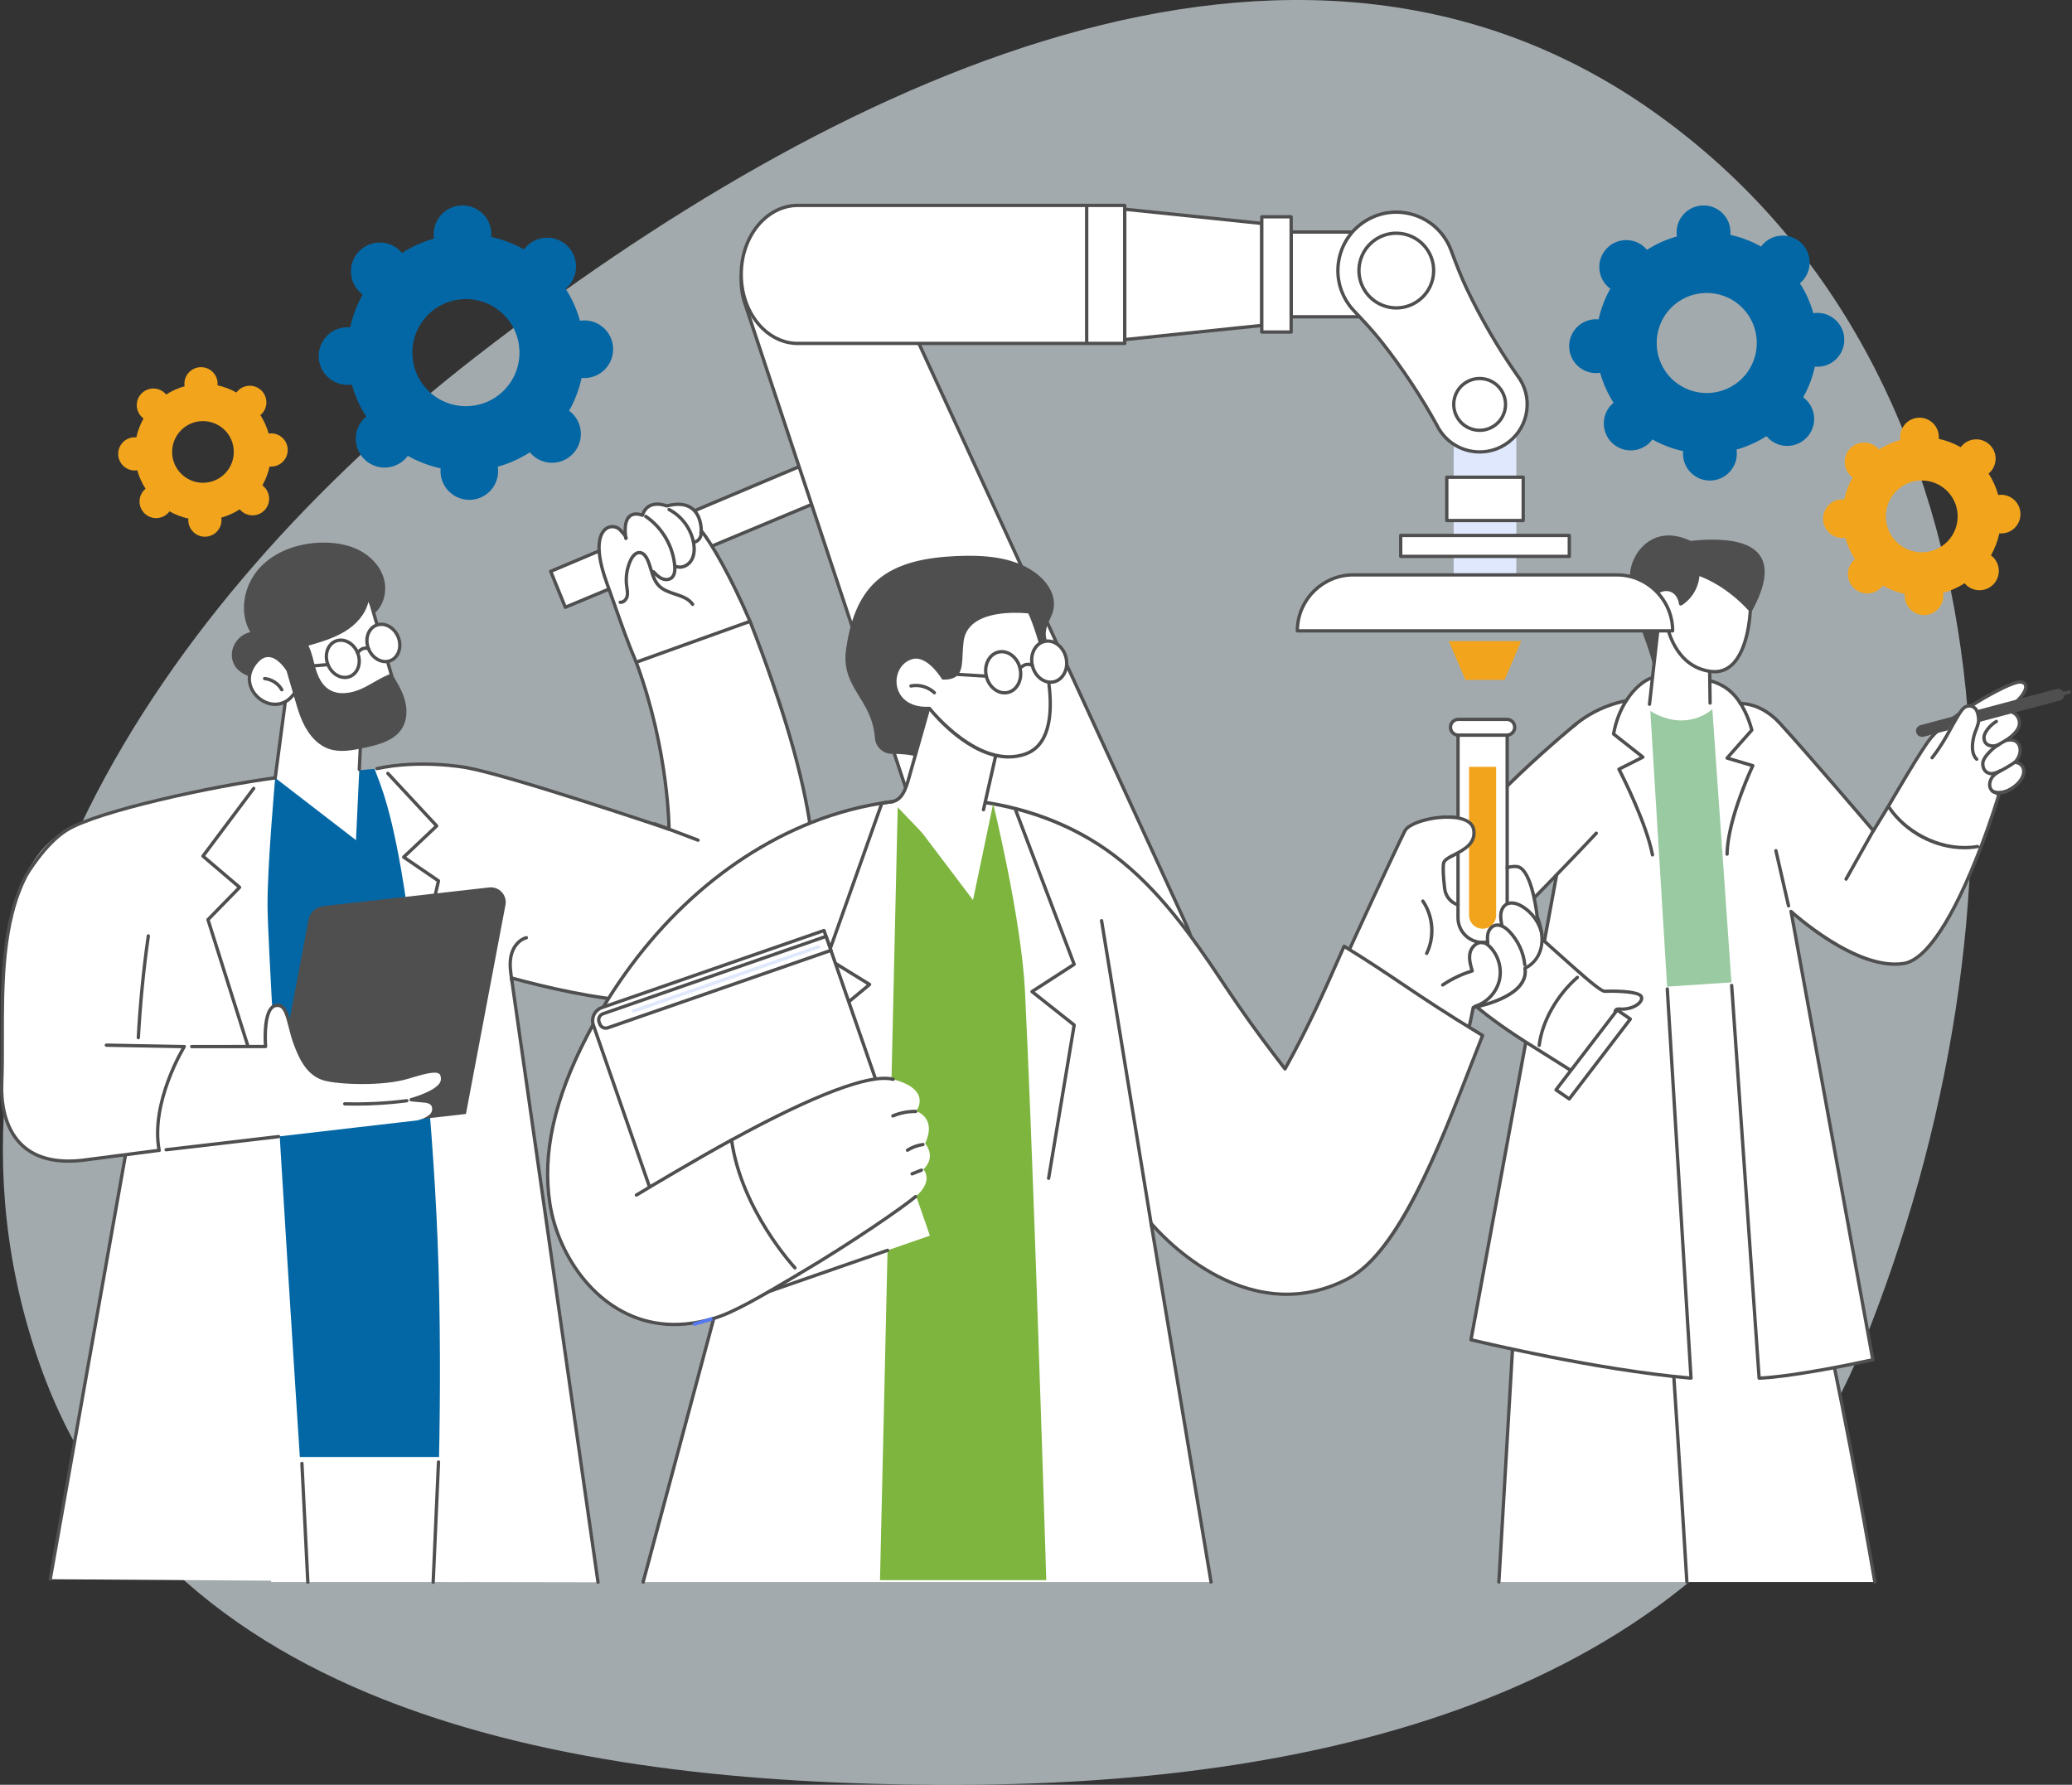 <svg xmlns="http://www.w3.org/2000/svg" width="722" height="622" viewBox="0 0 722 622" fill="none"><rect x="0" y="0" width="722" height="622" fill="#333333" stroke="none"/><path fill-rule="evenodd" clip-rule="evenodd" d="M341.341 621.944C467.701 620.652 601.215 587.263 649.096 468.92C709.199 320.368 706.571 132.087 576.996 39.495C450.837 -50.656 288.973 28.971 166.303 123.925C55.271 209.87 -33.005 342.131 13.84 475.413C58.062 601.233 209.386 623.292 341.341 621.944Z" fill="#EFFAFF" fill-opacity="0.6"/><g clip-path="url(#clip0_899_6947)"><path d="M653.308 551.336C642.81 490.43 621.346 379.729 597.656 324.888L549.364 319.289C549.364 319.289 532.758 334.324 532.374 366.585C532.125 387.515 526.127 485.176 522.289 551.336H653.308Z" fill="white"/><path d="M653.306 551.917C653.03 551.917 652.786 551.717 652.736 551.436C644.338 502.708 622.138 383.273 597.255 325.424L549.565 319.896C547.752 321.679 533.303 336.821 532.951 366.593C532.751 383.349 528.827 449.974 525.363 508.756C524.485 523.643 523.633 538.136 522.866 551.371C522.847 551.691 522.566 551.928 522.256 551.915C521.935 551.896 521.694 551.623 521.712 551.305C522.479 538.071 523.334 523.578 524.209 508.69C527.671 449.919 531.595 383.31 531.795 366.58C532.178 334.437 548.808 319.013 548.974 318.861C549.097 318.748 549.263 318.693 549.429 318.716L597.72 324.315C597.925 324.339 598.104 324.47 598.186 324.659C623.171 382.505 645.455 502.385 653.877 551.239C653.932 551.555 653.719 551.854 653.403 551.907C653.369 551.912 653.338 551.915 653.304 551.915L653.306 551.917Z" fill="#4F4F4F"/><path d="M587.799 551.917C587.497 551.917 587.242 551.68 587.221 551.373C583.526 490.176 576.87 392.356 576.802 391.376C576.781 391.055 577.02 390.782 577.341 390.758C577.669 390.745 577.938 390.979 577.959 391.297C578.024 392.278 584.679 490.102 588.378 551.305C588.396 551.625 588.154 551.899 587.836 551.917C587.823 551.917 587.813 551.917 587.799 551.917Z" fill="#4F4F4F"/><path d="M635.721 320.361C635.721 320.361 666.282 265.122 672.795 257.221C679.308 249.32 699.587 237.957 703.6 237.689C707.614 237.421 707.246 242.781 695.358 249.814C695.358 249.814 700.425 252.406 701.119 261.463C701.487 266.268 677.445 322.319 677.445 322.319L635.719 320.363L635.721 320.361Z" fill="white"/><path d="M677.448 322.897C677.448 322.897 677.43 322.897 677.422 322.897L635.696 320.941C635.496 320.931 635.315 320.82 635.217 320.644C635.12 320.471 635.12 320.258 635.217 320.082C636.466 317.824 665.878 264.704 672.352 256.852C679.023 248.76 699.332 237.394 703.564 237.113C705.02 237.013 706.045 237.57 706.374 238.632C706.999 240.651 704.739 244.764 696.441 249.84C697.973 251.015 701.151 254.277 701.698 261.421C702.074 266.309 678.962 320.252 677.979 322.547C677.887 322.76 677.677 322.897 677.448 322.897ZM636.679 319.827L677.072 321.719C683.854 305.893 700.836 265.3 700.544 261.505C699.884 252.92 695.14 250.35 695.093 250.326C694.906 250.229 694.785 250.037 694.78 249.827C694.775 249.616 694.882 249.419 695.064 249.314C703.378 244.396 705.719 240.435 705.267 238.974C705.052 238.277 704.153 238.23 703.638 238.267C699.645 238.532 679.601 249.871 673.24 257.588C667.266 264.835 640.498 312.945 636.679 319.827Z" fill="#4F4F4F"/><path d="M693.402 248.598L695.686 248.269C702.344 246.216 704.542 250.632 703.409 253.455C702.399 255.973 698.872 258.073 698.872 258.073C703.65 256.974 704.331 260.607 703.798 262.757C703.432 264.237 702.142 265.68 702.142 265.68C705.921 265.903 707.125 271.191 700.284 275.239C700.284 275.239 696.754 277.118 694.307 275.72L693.402 248.598Z" fill="white"/><path d="M696.439 276.81C695.619 276.81 694.778 276.653 694.015 276.219C693.737 276.061 693.64 275.706 693.8 275.43C693.958 275.152 694.31 275.055 694.588 275.215C696.736 276.44 699.977 274.742 700.008 274.723C703.953 272.389 704.918 269.727 704.54 268.158C704.269 267.041 703.359 266.328 702.106 266.255C701.885 266.242 701.69 266.102 701.606 265.897C701.522 265.692 701.562 265.456 701.709 265.29C701.722 265.277 702.907 263.934 703.233 262.614C703.504 261.518 703.407 260.031 702.574 259.184C701.843 258.44 700.639 258.254 698.999 258.632C698.72 258.698 698.439 258.548 698.331 258.285C698.226 258.02 698.326 257.718 698.573 257.573C698.607 257.552 701.945 255.541 702.871 253.239C703.36 252.022 703.089 250.553 702.203 249.591C700.944 248.224 698.689 247.95 695.858 248.823C695.829 248.831 695.8 248.839 695.769 248.844L693.484 249.173C693.164 249.215 692.875 248.999 692.83 248.681C692.785 248.366 693.004 248.071 693.322 248.027L695.561 247.706C699.961 246.363 702.145 247.819 703.055 248.81C704.258 250.116 704.608 252.024 703.946 253.675C703.365 255.126 702.045 256.422 700.941 257.315C702.161 257.413 702.931 257.902 703.404 258.38C704.629 259.626 704.684 261.592 704.361 262.898C704.137 263.805 703.612 264.68 703.189 265.28C704.442 265.661 705.357 266.599 705.667 267.89C706.161 269.937 705.086 273.073 700.579 275.738C700.45 275.806 698.521 276.818 696.444 276.818L696.439 276.81Z" fill="#4F4F4F"/><path d="M717.99 244.054C717.898 244.09 717.803 244.125 717.703 244.151L670.387 256.725C669.222 257.035 668.021 256.383 667.706 255.272C667.39 254.16 668.076 253.009 669.243 252.698L716.56 240.124C717.724 239.814 718.925 240.466 719.244 241.578C719.533 242.595 718.981 243.646 717.992 244.056L717.99 244.054Z" fill="#4F4F4F"/><path d="M716.86 242.883C716.605 242.883 716.372 242.712 716.301 242.452C716.219 242.144 716.403 241.826 716.713 241.745L720.9 240.636C721.205 240.557 721.526 240.738 721.607 241.048C721.689 241.356 721.505 241.674 721.195 241.755L717.008 242.864C716.958 242.878 716.908 242.883 716.858 242.883H716.86Z" fill="#4F4F4F"/><path d="M686.613 246.442C687.901 246.276 688.116 246.686 688.821 247.724C689.517 248.747 689.72 251.152 689.262 252.301C688.805 253.447 688.942 253.454 688.471 254.598C687.262 257.534 686.45 262.378 688.792 264.578L673.25 264.081C676.769 257.965 680.005 251.872 683.133 248.037C683.935 247.054 685.328 246.61 686.616 246.442H686.613Z" fill="white"/><path d="M688.793 265.154C688.651 265.154 688.509 265.101 688.396 264.996C685.639 262.404 686.89 256.916 687.936 254.375C688.385 253.281 688.501 252.892 688.793 251.825C689.074 250.803 688.688 248.469 688.094 247.596C687.51 246.739 686.453 246.361 685.52 246.679C684.519 247.02 683.822 248.061 682.871 249.609C681.801 251.349 680.931 252.934 680.087 254.469C678.374 257.592 676.752 260.541 673.703 264.436C673.506 264.686 673.141 264.733 672.891 264.536C672.638 264.339 672.594 263.976 672.791 263.724C675.779 259.905 677.38 256.995 679.07 253.915C679.919 252.369 680.797 250.771 681.88 249.007C682.803 247.507 683.673 246.087 685.142 245.588C686.566 245.102 688.172 245.661 689.048 246.949C689.836 248.111 690.278 250.776 689.905 252.135C689.605 253.231 689.476 253.668 689.003 254.819C687.91 257.476 687.055 262.155 689.184 264.158C689.418 264.376 689.429 264.744 689.211 264.975C689.098 265.096 688.943 265.156 688.79 265.156L688.793 265.154Z" fill="#4F4F4F"/><path d="M696.375 276.94C695.444 276.94 694.595 276.706 693.933 276.157C692.343 274.837 692.564 272.735 693.237 271.336C693.749 270.269 694.472 269.436 696.811 268.101C697.087 267.94 697.442 268.038 697.6 268.316C697.757 268.595 697.663 268.947 697.384 269.105C695.097 270.411 694.64 271.087 694.28 271.836C693.788 272.858 693.597 274.37 694.674 275.263C695.831 276.223 698.412 275.794 700.809 274.243C701.077 274.07 701.435 274.146 701.611 274.414C701.784 274.682 701.708 275.042 701.44 275.216C699.9 276.212 698.015 276.937 696.377 276.937L696.375 276.94Z" fill="#4F4F4F"/><path d="M693.857 270.19C693.595 270.19 693.379 270.161 693.198 270.117C691.505 269.728 690.461 268.387 690.335 266.437C690.235 264.878 691.203 263.525 692.159 262.407C694.12 260.121 696.005 259.038 698.609 257.537L698.854 257.398C699.133 257.237 699.485 257.335 699.645 257.611C699.805 257.887 699.711 258.241 699.432 258.402L699.188 258.544C696.588 260.039 694.869 261.03 693.037 263.164C692.23 264.105 691.416 265.223 691.489 266.369C691.555 267.375 691.946 268.65 693.455 268.994C694.367 269.202 696.586 268.692 701.95 265.041C702.216 264.86 702.576 264.931 702.755 265.194C702.933 265.459 702.865 265.819 702.602 265.998C697.474 269.486 695.124 270.193 693.857 270.193V270.19Z" fill="#4F4F4F"/><path d="M694.462 260.56C694.108 260.56 693.75 260.521 693.385 260.439C691.697 260.069 690.712 258.757 690.751 256.931C690.793 254.912 693.214 252.142 695.359 250.919C695.637 250.762 695.99 250.859 696.147 251.135C696.305 251.413 696.208 251.766 695.932 251.923C693.895 253.085 691.939 255.53 691.91 256.954C691.892 257.85 692.173 258.986 693.635 259.307C694.531 259.504 695.382 259.383 696.242 258.936C696.526 258.789 696.873 258.899 697.023 259.186C697.17 259.47 697.059 259.819 696.773 259.966C696.008 260.361 695.246 260.558 694.462 260.558V260.56Z" fill="#4F4F4F"/><path d="M562.512 259.775L568.752 244.843C568.752 244.843 584.867 243.192 600.619 244.669C602.443 244.84 604.101 246.746 604.806 249.035L614.016 278.957C617.238 289.428 618.413 300.854 617.425 312.125L614.844 341.576L559.516 345.266L562.515 259.772L562.512 259.775Z" fill="#9ACAA1"/><path d="M566.725 243.906C564.774 246.958 563.127 250.924 562.254 255.8L572.476 263.858L564.133 268.066C564.133 268.066 573.409 284.846 575.824 297.024H577.383L573.737 246.569L575.031 236.586C572.484 237.374 569.337 239.819 566.727 243.903L566.725 243.906Z" fill="white"/><path d="M696.508 277.016C694.101 285.148 678.417 333.351 663.406 335.758C646.681 338.442 624.093 317.62 624.093 317.62L652.598 473.879C623.168 480.242 612.975 480.274 612.975 480.274L596.526 245.026C596.526 245.026 595.07 237.5 596.526 237.627C602.656 238.15 606.333 245.139 606.435 245.144C606.764 245.16 607.058 245.178 607.308 245.196C612.276 245.591 616.77 248.303 620.132 251.983C631.279 264.187 652.793 289.53 652.793 289.53L658.17 281.206L696.506 277.019L696.508 277.016Z" fill="white"/><path d="M612.978 480.853C612.673 480.853 612.421 480.619 612.4 480.314L602.83 343.452C602.806 343.134 603.048 342.858 603.366 342.835C603.681 342.822 603.96 343.053 603.984 343.374L613.514 479.681C615.959 479.573 626.961 478.811 651.931 473.435L623.526 317.728C623.481 317.484 623.597 317.237 623.815 317.118C624.033 316.997 624.304 317.032 624.485 317.2C624.709 317.405 647.058 337.799 663.315 335.194C670.84 333.985 680.181 319.784 689.623 295.2C689.736 294.9 690.072 294.753 690.372 294.866C690.671 294.982 690.819 295.316 690.706 295.615C683.919 313.289 673.689 334.702 663.501 336.337C648.764 338.7 630.005 323.534 624.969 319.174L653.174 473.782C653.232 474.09 653.032 474.387 652.728 474.453C623.576 480.756 613.086 480.858 612.983 480.858L612.978 480.853Z" fill="#4F4F4F"/><path d="M690.162 295.985C690.093 295.985 690.022 295.971 689.954 295.945C689.654 295.83 689.507 295.496 689.62 295.196C693.444 285.237 695.705 277.68 695.952 276.852C696.044 276.547 696.365 276.371 696.672 276.461C696.98 276.553 697.153 276.873 697.064 277.181C696.817 278.014 694.543 285.61 690.703 295.611C690.614 295.843 690.395 295.982 690.162 295.982V295.985Z" fill="#4F4F4F"/><path d="M684.461 295.994C674.225 295.994 663.733 290.517 657.748 281.669C657.569 281.404 657.638 281.044 657.903 280.865C658.168 280.686 658.529 280.755 658.707 281.02C665.268 290.719 678.008 296.367 688.995 294.449C689.318 294.394 689.61 294.604 689.665 294.919C689.72 295.235 689.51 295.534 689.194 295.589C687.636 295.86 686.051 295.994 684.463 295.994H684.461Z" fill="#4F4F4F"/><path d="M643.271 306.951C643.174 306.951 643.076 306.928 642.987 306.878C642.708 306.72 642.609 306.368 642.766 306.089L652.094 289.499C652.252 289.22 652.604 289.12 652.883 289.278C653.162 289.436 653.262 289.788 653.104 290.067L643.776 306.657C643.67 306.846 643.473 306.951 643.271 306.951Z" fill="#4F4F4F"/><path d="M623.223 316.271C622.96 316.271 622.721 316.09 622.661 315.822L618.261 296.592C618.19 296.279 618.384 295.969 618.697 295.898C619.005 295.825 619.32 296.022 619.391 296.335L623.791 315.564C623.862 315.874 623.667 316.187 623.355 316.258C623.313 316.268 623.268 316.274 623.226 316.274L623.223 316.271Z" fill="#4F4F4F"/><path d="M601.811 298.24H601.801C601.48 298.235 601.228 297.972 601.23 297.651C601.417 286.378 608.422 270.55 609.962 267.204L601.646 264.741C601.457 264.686 601.309 264.536 601.254 264.347C601.199 264.158 601.246 263.952 601.378 263.803L609.791 254.285C608.853 250.858 607.562 247.903 605.846 245.262C605.673 244.994 605.749 244.634 606.017 244.46C606.288 244.287 606.645 244.363 606.819 244.631C608.651 247.454 610.015 250.611 610.992 254.285C611.042 254.472 610.992 254.672 610.866 254.816L602.85 263.887L610.94 266.281C611.103 266.329 611.234 266.447 611.303 266.602C611.371 266.757 611.368 266.933 611.297 267.086C611.211 267.27 602.595 285.524 602.392 297.67C602.387 297.985 602.129 298.24 601.814 298.24H601.811Z" fill="#4F4F4F"/><path d="M652.794 290.111C652.626 290.111 652.463 290.038 652.353 289.906C652.137 289.654 630.718 264.432 619.705 252.375C616.141 248.472 611.723 246.13 607.262 245.775C607.02 245.754 606.731 245.738 606.408 245.722C606.203 245.712 606.022 245.596 605.924 245.415L605.78 245.144C602.67 240.358 598.962 238.736 595.747 237.785C595.44 237.695 595.266 237.372 595.355 237.064C595.447 236.757 595.768 236.581 596.076 236.673C599.495 237.685 603.44 239.412 606.779 244.555L606.792 244.579C606.997 244.592 607.186 244.603 607.354 244.616C612.106 244.994 616.798 247.47 620.559 251.589C630.626 262.61 649.367 284.605 652.718 288.542L657.394 280.906C657.56 280.636 657.917 280.549 658.19 280.715C658.464 280.88 658.548 281.238 658.382 281.511L653.288 289.827C653.191 289.985 653.026 290.088 652.839 290.103C652.823 290.103 652.81 290.103 652.794 290.103V290.111Z" fill="#4F4F4F"/><path d="M589.235 480.279L574.776 243.056C574.776 243.056 576.24 236.454 574.776 236.669C570.278 237.332 567.069 244.3 566.512 244.441C558.569 246.46 546.773 251.375 539.823 263.256C529.593 280.745 530.768 316.86 530.768 316.86L542.199 305.09L512.574 466.897C512.574 466.897 555.005 477.314 589.235 480.279Z" fill="white"/><path d="M575.821 298.508C575.55 298.508 575.309 298.319 575.253 298.043C572.88 286.086 563.709 268.51 563.617 268.334C563.547 268.197 563.531 268.037 563.578 267.887C563.625 267.74 563.73 267.616 563.87 267.548L571.403 263.747L561.896 256.251C561.728 256.119 561.646 255.904 561.686 255.694C562.479 251.257 564.022 247.235 566.272 243.742C566.446 243.474 566.803 243.395 567.071 243.569C567.339 243.742 567.418 244.1 567.245 244.368C565.137 247.643 563.67 251.407 562.887 255.557L572.833 263.4C572.988 263.521 573.069 263.716 573.051 263.913C573.03 264.11 572.912 264.283 572.735 264.373L564.913 268.318C566.461 271.348 574.218 286.869 576.392 297.817C576.455 298.129 576.25 298.434 575.937 298.497C575.9 298.505 575.861 298.508 575.824 298.508H575.821Z" fill="#4F4F4F"/><path d="M589.236 480.857C589.221 480.857 589.202 480.857 589.186 480.857C555.301 477.924 512.863 467.565 512.437 467.463C512.14 467.389 511.95 467.098 512.006 466.795L541.649 305.813L529.882 316.132C529.711 316.282 529.466 316.319 529.261 316.224C529.054 316.129 528.922 315.924 528.922 315.696C528.922 315.343 529.138 280.391 539.328 262.967C547.276 249.375 559.543 245.052 566.314 243.682C568.906 239.682 572.394 236.62 575.429 235.681C575.734 235.589 576.058 235.758 576.152 236.062C576.247 236.367 576.076 236.691 575.771 236.785C573.574 237.466 570.18 239.816 567.247 244.371L567.158 244.513C567.074 244.647 566.937 244.739 566.782 244.77C560.258 246.048 548.146 250.188 540.329 263.553C531.403 278.814 530.25 307.923 530.105 314.402L542.143 303.847C542.33 303.684 542.595 303.657 542.811 303.778C543.026 303.899 543.139 304.144 543.095 304.386L513.249 466.467C518.225 467.663 557.004 476.825 588.624 479.646L580.4 344.692C580.379 344.374 580.623 344.098 580.941 344.08C581.264 344.067 581.535 344.303 581.554 344.621L589.82 480.245C589.83 480.413 589.767 480.576 589.646 480.694C589.539 480.799 589.391 480.86 589.242 480.86L589.236 480.857Z" fill="#4F4F4F"/><path d="M556.237 290.374C556.237 290.374 548.422 252.843 548.052 253.237C547.681 253.629 500.485 292.456 496.858 315.347C491.783 347.379 542.201 367.479 550.988 375.364C556.436 368.788 563.517 360.414 566.416 356.587C565.977 356.361 565.578 356.114 565.234 355.846C561.938 353.293 562.579 350.888 564.227 351.648C565.896 352.415 573.066 349.43 572.049 347.571C571.032 345.713 561.993 345.348 559.196 345.471C556.4 345.592 534.589 323.771 527.978 319.726C527.978 319.726 548.738 298.307 556.239 290.38L556.237 290.374Z" fill="white"/><path d="M566.414 357.165C566.324 357.165 566.232 357.144 566.148 357.099C565.662 356.85 565.236 356.581 564.876 356.303C562.823 354.713 561.895 353.159 562.334 352.037C562.602 351.351 563.32 350.986 564.274 351.07C567.562 351.351 570.296 350.037 571.197 348.654C571.394 348.352 571.586 347.908 571.371 347.516C570.682 346.26 563.751 345.85 559.217 346.047C559.204 346.047 559.191 346.047 559.178 346.047C557.558 346.047 552.743 341.881 542.968 333.102C536.915 327.666 530.657 322.044 527.673 320.217C527.524 320.125 527.424 319.97 527.403 319.794C527.382 319.621 527.439 319.445 527.563 319.318C527.768 319.111 548.038 298.378 555.813 289.983C556.029 289.749 556.397 289.733 556.631 289.951C556.865 290.169 556.88 290.535 556.662 290.769C549.56 298.438 532.058 316.375 528.885 319.621C532.131 321.81 538.029 327.106 543.744 332.24C550.018 337.875 557.829 344.89 559.17 344.89C559.651 344.869 570.99 344.407 572.388 346.961C572.769 347.658 572.69 348.486 572.167 349.288C571.055 350.993 567.949 352.547 564.174 352.224C563.861 352.197 563.496 352.245 563.415 352.457C563.265 352.844 563.719 353.942 565.588 355.385C565.893 355.622 566.261 355.851 566.684 356.072C566.968 356.219 567.079 356.568 566.931 356.852C566.829 357.049 566.626 357.165 566.416 357.165H566.414Z" fill="#4F4F4F"/><path d="M550.985 375.944C550.877 375.944 550.769 375.915 550.672 375.852C550.598 375.804 543.157 371.007 534.044 365.34C500.987 344.786 491.151 329.61 497.746 309.342C503.783 290.796 535.104 263.266 548.288 252.29C548.635 252.001 548.845 251.827 548.895 251.78C549.124 251.57 549.486 251.572 549.704 251.796C549.923 252.019 549.931 252.369 549.718 252.595C549.673 252.642 549.62 252.687 549.029 253.178C538.802 261.692 504.956 290.927 498.847 309.7C492.455 329.336 502.162 344.15 534.657 364.355C543.777 370.027 551.226 374.829 551.3 374.879C551.568 375.052 551.647 375.41 551.473 375.678C551.363 375.849 551.176 375.944 550.987 375.944H550.985Z" fill="#4F4F4F"/><path d="M536.349 364.882C536.328 364.882 536.304 364.882 536.281 364.879C535.963 364.842 535.737 364.556 535.773 364.238C536.743 355.888 542.042 346.444 549.273 340.18C549.515 339.972 549.88 339.996 550.09 340.238C550.301 340.48 550.274 340.845 550.033 341.055C543.007 347.143 537.863 356.295 536.925 364.372C536.891 364.666 536.641 364.885 536.352 364.885L536.349 364.882Z" fill="#4F4F4F"/><path d="M527.975 320.302C527.854 320.302 527.733 320.266 527.628 320.187L522.071 316.018C521.816 315.826 521.764 315.464 521.955 315.209C522.147 314.951 522.51 314.901 522.765 315.093L528.322 319.262C528.576 319.454 528.629 319.816 528.437 320.071C528.324 320.224 528.151 320.302 527.975 320.302Z" fill="#4F4F4F"/><path d="M542.195 379.819L563.517 351.984L568.096 355.138L546.819 382.973L542.195 379.819Z" fill="white"/><path d="M546.82 383.552C546.707 383.552 546.594 383.521 546.494 383.452L541.873 380.298C541.742 380.209 541.652 380.07 541.629 379.912C541.602 379.754 541.645 379.594 541.742 379.468L563.064 351.633C563.25 351.388 563.597 351.333 563.852 351.509L568.431 354.663C568.562 354.753 568.649 354.892 568.673 355.05C568.696 355.207 568.657 355.365 568.562 355.491L547.285 383.326C547.172 383.476 546.999 383.552 546.825 383.552H546.82ZM543.03 379.686L546.694 382.186L567.269 355.271L563.644 352.774L543.03 379.686Z" fill="#4F4F4F"/><path d="M567.981 200.145C567.55 211.663 574.192 222.92 576.187 232.645C594.801 233.282 604.392 225.081 605.733 220.802C606.456 218.499 634.396 183.867 589.1 188.496C575.735 182.182 568.244 193.164 567.981 200.145Z" fill="#4F4F4F"/><path d="M571.215 243.317L574.776 243.051L579.594 206.7C579.681 206.048 580.512 205.822 580.916 206.34L595.835 225.446L595.946 243.201C595.946 243.201 597.486 243.945 599.336 244.224C595.525 249.73 588.226 252.303 581.474 250.513C573.323 248.355 571.646 244.224 571.215 243.317Z" fill="white"/><path d="M574.775 246.016C574.754 246.016 574.73 246.016 574.709 246.014C574.391 245.977 574.162 245.691 574.199 245.372L578.483 207.318C578.507 207.1 578.654 206.914 578.862 206.84C579.07 206.764 579.301 206.814 579.459 206.966L596.023 222.758C596.136 222.865 596.202 223.013 596.202 223.17L596.467 245.018C596.472 245.338 596.215 245.599 595.894 245.604H595.886C595.571 245.604 595.311 245.349 595.308 245.031L595.045 223.428L579.501 208.609L575.348 245.504C575.314 245.798 575.064 246.016 574.772 246.016H574.775Z" fill="#4F4F4F"/><path d="M609.903 212.564C609.903 212.564 609.29 235.576 596.219 234.004C583.185 232.435 580.877 217.787 580.877 217.787C580.877 217.787 575.494 216.725 575.342 210.771C575.189 204.818 584.399 202.605 585.645 210.469C585.645 210.469 591.312 207.336 591.659 199.992C591.659 199.992 600.753 202.531 609.903 212.564Z" fill="white"/><path d="M597.473 234.662C597.04 234.662 596.601 234.635 596.151 234.58C584.024 233.121 580.865 220.592 580.378 218.252C579.072 217.853 574.903 216.163 574.764 210.788C574.672 207.252 577.448 205.087 580.108 204.842C582.315 204.635 585.104 205.77 586.043 209.51C587.499 208.43 590.826 205.384 591.084 199.966C591.092 199.79 591.181 199.627 591.323 199.525C591.465 199.42 591.649 199.388 591.817 199.435C592.196 199.541 601.177 202.135 610.334 212.175C610.434 212.286 610.489 212.43 610.484 212.58C610.468 213.158 610.035 226.816 603.603 232.37C601.839 233.894 599.781 234.662 597.476 234.662H597.473ZM580.617 205.975C580.481 205.975 580.344 205.983 580.21 205.993C578.076 206.191 575.847 207.925 575.92 210.756C576.06 216.16 580.788 217.177 580.991 217.219C581.227 217.267 581.411 217.459 581.448 217.698C581.472 217.84 583.85 231.933 596.288 233.431C598.806 233.736 601.003 233.082 602.843 231.494C608.455 226.647 609.23 214.601 609.314 212.783C601.855 204.674 594.422 201.578 592.182 200.779C591.496 207.82 586.158 210.851 585.924 210.979C585.759 211.071 585.559 211.077 585.391 210.993C585.22 210.911 585.101 210.751 585.073 210.564C584.534 207.171 582.489 205.978 580.615 205.978L580.617 205.975Z" fill="#4F4F4F"/><path d="M581.902 215.755C581.602 215.755 581.35 215.524 581.326 215.221C581.169 213.197 580.08 211.287 578.417 210.114C578.156 209.93 578.093 209.568 578.277 209.307C578.461 209.047 578.821 208.984 579.084 209.168C581.027 210.54 582.296 212.769 582.48 215.132C582.504 215.45 582.267 215.729 581.947 215.755C581.931 215.755 581.915 215.755 581.902 215.755Z" fill="#4F4F4F"/><path d="M162.349 471.969H94.457V551.334H162.349V471.969Z" fill="white"/><path d="M100.267 507.765H171.842L145.061 307.695L133.33 267.664L93.228 271.457C93.228 271.457 88.744 323.108 89.246 341.575C89.746 360.042 100.267 507.762 100.267 507.762V507.765Z" fill="#0367A5"/><path d="M261.357 216.531C245.166 222.34 234.51 226.514 221.686 230.764C231.947 258.147 233.133 288.984 233.133 288.984C233.133 288.984 178.591 270.498 162.673 267.538C161.792 267.375 159.582 266.86 156.415 266.45L152.808 266.085C148.111 265.735 142.142 265.796 135.632 267.141L130.527 267.93C132.341 273.153 136.793 281.677 141.64 314.781C145.735 342.766 151.4 393.634 152.798 441.363C154.477 498.721 151.447 551.323 151.447 551.323L208.386 551.42L178.233 340.826C199.925 346.68 248.738 358.429 272.433 337.869C298.575 315.186 275.968 260.618 261.359 216.534L261.357 216.531Z" fill="white"/><path d="M178.363 342.292C178.082 342.292 177.837 342.09 177.793 341.804C177.362 339.057 176.875 335.945 177.517 332.977C178.245 329.613 180.503 326.966 183.27 326.238C183.581 326.157 183.896 326.341 183.977 326.651C184.059 326.961 183.875 327.276 183.565 327.358C181.215 327.975 179.286 330.278 178.65 333.222C178.053 335.976 178.502 338.847 178.939 341.622C178.989 341.938 178.773 342.235 178.458 342.285C178.426 342.29 178.397 342.292 178.368 342.292H178.363Z" fill="#4F4F4F"/><path d="M139.241 366.328C139.199 366.328 139.155 366.323 139.11 366.313C138.8 366.242 138.605 365.929 138.676 365.619L152.142 307.239L140.335 299.183C140.19 299.083 140.098 298.925 140.085 298.749C140.072 298.576 140.138 298.402 140.264 298.284L151.348 287.815L134.734 269.934C134.515 269.7 134.529 269.335 134.762 269.116C134.996 268.898 135.362 268.911 135.58 269.145L152.583 287.444C152.799 287.678 152.788 288.041 152.557 288.259L141.578 298.628L153.119 306.503C153.316 306.637 153.411 306.879 153.359 307.11L139.804 365.874C139.743 366.142 139.504 366.323 139.241 366.323V366.328Z" fill="#4F4F4F"/><path d="M150.942 551.997C150.942 551.997 150.924 551.997 150.916 551.997C150.595 551.984 150.348 551.713 150.364 551.392L152.22 509.474C152.233 509.153 152.532 508.912 152.824 508.922C153.145 508.935 153.392 509.206 153.376 509.527L151.521 551.445C151.507 551.755 151.25 551.999 150.942 551.999V551.997Z" fill="#4F4F4F"/><path d="M208.384 552.001C208.1 552.001 207.853 551.793 207.811 551.504L177.658 340.91C177.613 340.595 177.832 340.3 178.15 340.256C178.468 340.211 178.759 340.429 178.804 340.747L208.957 551.341C209.002 551.657 208.784 551.951 208.466 551.996C208.437 551.998 208.411 552.001 208.384 552.001Z" fill="#4F4F4F"/><path d="M232.613 350.087C230.013 350.087 227.327 350.002 224.549 349.829C206.949 348.746 189.599 344.491 178.081 341.381C177.774 341.297 177.59 340.979 177.674 340.672C177.758 340.364 178.073 340.18 178.384 340.264C189.854 343.358 207.128 347.597 224.623 348.672C245.986 349.987 261.949 346.204 272.055 337.428C281.835 328.938 285.173 312.821 281.98 289.523C279.375 270.511 272.318 246.188 261.008 217.217C248.263 220.492 243.329 222.606 237.105 225.271C233.354 226.877 229.117 228.693 222.433 231.106C233.583 261.556 233.712 288.708 233.712 288.978C233.712 289.165 233.622 289.341 233.47 289.449C233.317 289.559 233.126 289.586 232.947 289.528C232.403 289.344 178.263 271.021 162.566 268.104C161.919 267.983 146.53 265.191 131.469 268.414C131.156 268.482 130.849 268.282 130.783 267.97C130.715 267.657 130.914 267.349 131.227 267.284C146.506 264.011 162.119 266.845 162.776 266.968C177.516 269.707 225.803 285.903 232.539 288.172C232.424 283.419 231.33 258.494 221.143 230.964C221.09 230.82 221.095 230.659 221.161 230.52C221.227 230.381 221.345 230.27 221.49 230.22C228.46 227.721 232.81 225.857 236.645 224.212C242.995 221.491 248.01 219.341 261.213 215.972C261.494 215.898 261.788 216.05 261.896 216.321C273.348 245.586 280.49 270.162 283.123 289.367C286.375 313.076 282.905 329.54 272.809 338.303C263.791 346.133 250.292 350.087 232.61 350.087H232.613Z" fill="#4F4F4F"/><path d="M243.229 293.371C243.16 293.371 243.092 293.358 243.024 293.335L227.944 287.644C227.645 287.531 227.495 287.197 227.608 286.898C227.721 286.598 228.052 286.448 228.354 286.561L243.434 292.252C243.733 292.365 243.883 292.698 243.77 292.998C243.683 293.229 243.463 293.371 243.229 293.371Z" fill="#4F4F4F"/><path d="M196.987 211.639L191.891 199.117L325.748 142.703L330.174 156.037L196.987 211.639Z" fill="white"/><path d="M196.989 212.216C196.913 212.216 196.836 212.2 196.765 212.171C196.623 212.111 196.51 211.998 196.453 211.856L191.356 199.334C191.235 199.04 191.374 198.706 191.666 198.582L325.524 142.169C325.673 142.108 325.842 142.111 325.989 142.174C326.136 142.24 326.249 142.366 326.299 142.518L330.725 155.852C330.82 156.139 330.678 156.452 330.399 156.57L197.212 212.171C197.141 212.2 197.065 212.216 196.989 212.216ZM192.644 199.426L197.304 210.878L329.458 155.708L325.4 143.478L192.647 199.426H192.644Z" fill="#4F4F4F"/><path d="M261.354 216.532C254.949 201.598 247.97 189.268 244.343 184.968C244.343 184.968 244.795 173.008 232.326 176.32C232.326 176.32 225.774 173.56 223.847 179.569C223.847 179.569 216.479 176.283 218.075 187.643C218.075 187.643 218.821 187.604 216.106 184.671C213.391 181.737 204.236 183.372 211.462 203.225C215.11 213.247 217.762 221.631 221.684 230.763L261.354 216.53V216.532Z" fill="white"/><path d="M221.683 231.343C221.457 231.343 221.245 231.212 221.153 230.994C218.377 224.53 216.222 218.398 213.938 211.904C212.981 209.183 211.993 206.371 210.92 203.424C205.621 188.868 209.283 184.713 211.104 183.603C213.099 182.386 215.391 183.044 216.534 184.279C216.816 184.581 217.063 184.857 217.278 185.109C217.213 182.279 217.862 180.336 219.213 179.319C220.698 178.202 222.567 178.546 223.502 178.83C224.107 177.319 225.071 176.252 226.373 175.655C228.799 174.538 231.614 175.437 232.365 175.715C236.305 174.706 239.417 175.085 241.615 176.843C244.722 179.327 244.927 183.706 244.932 184.765C248.514 189.118 255.43 201.24 261.893 216.309C261.956 216.456 261.956 216.622 261.893 216.769C261.83 216.916 261.709 217.029 261.557 217.081L221.886 231.314C221.82 231.338 221.754 231.349 221.691 231.349L221.683 231.343ZM213.393 184.108C212.839 184.108 212.255 184.253 211.703 184.589C210.473 185.341 206.859 188.889 212.006 203.027C213.081 205.979 214.072 208.797 215.028 211.52C217.247 217.825 219.344 223.792 222.001 230.037L260.581 216.198C254.15 201.3 247.347 189.428 243.904 185.343C243.812 185.233 243.762 185.094 243.767 184.949C243.767 184.902 243.901 180.15 240.884 177.742C238.955 176.202 236.124 175.913 232.476 176.883C232.352 176.917 232.221 176.906 232.102 176.856C232.074 176.843 229.148 175.647 226.846 176.709C225.697 177.237 224.874 178.26 224.399 179.747C224.349 179.905 224.233 180.031 224.083 180.1C223.933 180.165 223.763 180.168 223.61 180.1C223.589 180.092 221.373 179.135 219.899 180.25C218.637 181.204 218.177 183.48 218.556 186.855C218.808 187.346 218.771 187.596 218.69 187.798C218.59 188.043 218.359 188.211 218.104 188.224C217.801 188.248 217.541 188.024 217.502 187.727C217.478 187.554 217.454 187.383 217.433 187.215C217.228 186.878 216.758 186.232 215.68 185.07C215.162 184.51 214.313 184.116 213.393 184.116V184.108Z" fill="#4F4F4F"/><path d="M241.345 211.193C241.159 211.193 240.977 211.104 240.867 210.941C239.616 209.104 237.408 208.37 235.074 207.595C233.021 206.914 230.9 206.21 229.333 204.69C227.63 203.037 226.936 200.779 226.266 198.595C225.901 197.404 225.522 196.172 224.983 195.076C224.652 194.4 223.942 193.252 222.92 193.16C221.553 193.047 220.568 194.85 220.302 195.41C219.03 198.088 218.541 201.176 218.93 204.11C218.959 204.333 218.996 204.559 219.03 204.782C219.182 205.776 219.34 206.804 219.117 207.845C218.817 209.251 217.6 210.62 216.052 210.465C215.734 210.434 215.503 210.15 215.534 209.832C215.566 209.514 215.855 209.288 216.168 209.314C217.019 209.39 217.795 208.496 217.986 207.603C218.165 206.77 218.028 205.889 217.887 204.959C217.85 204.725 217.816 204.493 217.784 204.259C217.366 201.108 217.889 197.786 219.259 194.91C220.2 192.934 221.577 191.872 223.025 192.003C224.218 192.111 225.257 192.997 226.024 194.563C226.6 195.741 226.991 197.018 227.373 198.251C228.03 200.39 228.65 202.412 230.14 203.857C231.518 205.192 233.51 205.855 235.439 206.494C237.855 207.295 240.354 208.126 241.824 210.286C242.005 210.549 241.937 210.909 241.671 211.091C241.571 211.159 241.458 211.191 241.345 211.191V211.193Z" fill="#4F4F4F"/><path d="M232.2 202.557C231.546 202.557 230.86 202.4 230.213 202.084C229.028 201.503 228.116 200.528 227.311 199.669C227.093 199.435 227.106 199.069 227.34 198.851C227.572 198.633 227.94 198.646 228.158 198.88C228.93 199.705 229.73 200.56 230.723 201.046C231.488 201.422 232.689 201.635 233.546 201.004C234.353 200.41 234.689 199.193 234.545 197.385C234.003 190.609 230.313 184.274 224.675 180.439C224.412 180.26 224.341 179.9 224.523 179.635C224.701 179.372 225.061 179.304 225.327 179.482C231.254 183.512 235.131 190.17 235.701 197.293C235.88 199.529 235.386 201.091 234.232 201.937C233.67 202.35 232.957 202.557 232.203 202.557H232.2Z" fill="#4F4F4F"/><path d="M236.897 198.227C236.458 198.227 236.025 198.162 235.607 198.025C235.304 197.925 235.139 197.597 235.239 197.294C235.339 196.992 235.662 196.824 235.969 196.926C237.678 197.492 239.581 196.356 240.432 194.934C241.271 193.536 241.51 191.696 241.145 189.467C240.359 184.686 237.189 180.328 232.868 178.094C232.584 177.947 232.474 177.597 232.618 177.313C232.763 177.029 233.115 176.919 233.399 177.063C238.038 179.463 241.444 184.142 242.285 189.278C242.698 191.785 242.409 193.888 241.426 195.528C240.422 197.205 238.627 198.227 236.897 198.227Z" fill="#4F4F4F"/><path d="M241.917 189.506C241.644 189.506 241.399 189.312 241.35 189.033C241.292 188.718 241.499 188.418 241.815 188.36C242.382 188.255 242.916 187.893 243.281 187.364C243.641 186.839 243.789 186.218 243.684 185.661C243.626 185.346 243.833 185.043 244.146 184.986C244.459 184.93 244.764 185.135 244.822 185.448C244.982 186.305 244.766 187.243 244.233 188.021C243.694 188.802 242.89 189.341 242.022 189.501C241.986 189.509 241.951 189.512 241.917 189.512V189.506Z" fill="#4F4F4F"/><path d="M162.36 388.225L93.231 396L107.492 320.552C107.973 318.005 110.071 316.068 112.66 315.776L170.456 309.276C173.923 308.887 176.78 311.944 176.136 315.353L162.36 388.225Z" fill="#4F4F4F"/><path d="M107.269 550.952C107.269 550.952 93.506 340.989 93.228 316.026C93.075 302.49 95.89 271.094 95.89 271.094C73.102 274.768 54.777 276.527 27.502 287.169C1.415 297.346 0.311 332.985 0.613 377.552C0.707 391.759 6.322 407.254 28.968 404.707L43.7 402.654L17.498 550.371L107.271 550.952H107.269Z" fill="white"/><path d="M107.269 552.001C106.961 552.001 106.706 551.759 106.69 551.451L104.63 510.038C104.614 509.717 104.861 509.447 105.179 509.431C105.492 509.41 105.77 509.662 105.786 509.98L107.847 551.394C107.863 551.714 107.615 551.985 107.297 552.001C107.287 552.001 107.276 552.001 107.269 552.001Z" fill="#4F4F4F"/><path d="M17.498 550.951C17.464 550.951 17.43 550.949 17.395 550.943C17.08 550.888 16.87 550.589 16.927 550.273L43.133 402.556C43.188 402.241 43.482 402.028 43.803 402.088C44.118 402.144 44.329 402.443 44.271 402.759L18.066 550.476C18.016 550.757 17.771 550.954 17.495 550.954L17.498 550.951Z" fill="#4F4F4F"/><path d="M23.873 405.224C16.936 405.224 11.398 403.335 7.358 399.586C2.275 394.866 -0.327 387.033 0.033 377.531C0.225 372.503 0.217 367.228 0.212 361.64C0.191 342.594 0.164 321.007 8.659 304.756C8.935 304.275 15.254 293.477 23.131 288.696C34.055 282.065 74.112 273.365 95.815 270.521C96.13 270.479 96.422 270.702 96.464 271.02C96.506 271.338 96.283 271.627 95.965 271.669C74.359 274.5 34.528 283.132 23.731 289.687C16.106 294.316 9.734 305.208 9.671 305.316C1.321 321.291 1.347 342.729 1.368 361.64C1.373 367.239 1.381 372.524 1.189 377.576C0.842 386.736 3.311 394.251 8.144 398.74C12.831 403.093 19.72 404.793 28.62 403.792L55.374 400.314C55.692 400.272 55.981 400.496 56.023 400.814C56.066 401.132 55.842 401.421 55.524 401.463L28.759 404.94C27.061 405.132 25.431 405.227 23.873 405.227V405.224Z" fill="#4F4F4F"/><path d="M48.204 362.2C48.204 362.2 48.183 362.2 48.173 362.2C47.852 362.184 47.608 361.911 47.626 361.59C48.267 349.765 49.44 337.821 51.111 326.09C51.156 325.775 51.45 325.557 51.766 325.599C52.081 325.644 52.302 325.938 52.257 326.253C50.591 337.952 49.421 349.862 48.78 361.653C48.764 361.96 48.509 362.2 48.202 362.2H48.204Z" fill="#4F4F4F"/><path d="M64.148 365.325H64.138L37.052 364.821C36.731 364.815 36.479 364.55 36.484 364.232C36.49 363.911 36.737 363.675 37.073 363.664L64.159 364.169C64.48 364.174 64.732 364.439 64.727 364.757C64.722 365.073 64.464 365.325 64.148 365.325Z" fill="#4F4F4F"/><path d="M93.229 386.823C92.982 386.823 92.756 386.665 92.677 386.418L71.923 320.674C71.86 320.471 71.912 320.248 72.062 320.095L82.642 309.277L70.349 298.808C70.115 298.611 70.078 298.264 70.259 298.019L87.938 274.419C88.13 274.164 88.493 274.111 88.747 274.303C89.002 274.495 89.055 274.858 88.863 275.113L71.51 298.28L83.861 308.798C83.982 308.904 84.056 309.053 84.064 309.214C84.072 309.374 84.011 309.529 83.898 309.645L73.127 320.658L93.776 386.071C93.873 386.376 93.702 386.702 93.397 386.797C93.339 386.815 93.281 386.823 93.224 386.823H93.229Z" fill="#4F4F4F"/><path d="M64.217 364.741C64.217 364.741 52.289 383.945 55.451 400.885L145.396 390.455C145.396 390.455 147.796 390.001 149.604 388.529C151.488 386.994 150.508 383.945 148.085 383.716L143.251 383.256C143.251 383.256 154.014 380.446 154.204 376.28C154.393 372.114 150.952 372.685 142.163 375.371C133.373 378.057 118.05 377.426 113.056 376.009C108.062 374.593 105.27 370.243 102.818 363.572C100.366 356.901 100.337 349.357 95.913 350.469C91.487 351.581 92.541 364.726 92.541 364.726L64.217 364.744V364.741Z" fill="white"/><path d="M150.357 389.406C150.21 389.406 150.065 389.35 149.952 389.24C149.723 389.017 149.721 388.649 149.944 388.42C150.746 387.6 151.019 386.709 150.712 385.91C150.362 385 149.319 384.364 148.054 384.288L143.2 383.826C142.921 383.799 142.7 383.576 142.677 383.295C142.653 383.016 142.837 382.758 143.108 382.687C145.988 381.936 153.49 379.31 153.629 376.245C153.69 374.889 153.324 374.442 153.043 374.221C151.695 373.175 147.397 374.368 142.338 375.917C133.372 378.658 117.883 377.972 112.905 376.558C107.098 374.91 104.368 369.435 102.281 363.763C101.568 361.826 101.048 359.783 100.59 357.983C99.355 353.12 98.535 350.4 96.056 351.023C92.816 351.838 92.839 361.153 93.121 364.672C93.134 364.833 93.079 364.993 92.968 365.111C92.858 365.229 92.705 365.298 92.542 365.298L66.805 365.314C66.484 365.314 66.227 365.053 66.227 364.735C66.227 364.417 66.484 364.157 66.805 364.157L91.922 364.141C91.749 361.253 91.438 350.989 95.773 349.901C99.494 348.967 100.52 353.015 101.71 357.699C102.183 359.56 102.672 361.481 103.363 363.363C106.071 370.725 108.925 374.227 113.215 375.443C118.08 376.823 133.22 377.491 141.993 374.81C148.782 372.736 152.092 372.024 153.748 373.309C154.507 373.901 154.846 374.878 154.783 376.3C154.639 379.468 149.542 381.773 146.186 382.95L148.141 383.137C149.836 383.237 151.274 384.165 151.789 385.495C152.262 386.725 151.892 388.086 150.77 389.232C150.657 389.348 150.507 389.406 150.357 389.406Z" fill="#4F4F4F"/><path d="M57.892 401.266C57.603 401.266 57.353 401.048 57.316 400.754C57.28 400.436 57.506 400.149 57.824 400.112L97.032 395.528C97.355 395.486 97.636 395.718 97.673 396.036C97.71 396.354 97.484 396.64 97.166 396.677L57.958 401.261C57.934 401.264 57.913 401.266 57.889 401.266H57.892Z" fill="#4F4F4F"/><path d="M55.452 401.464C55.178 401.464 54.934 401.269 54.884 400.991C51.717 384.027 63.608 364.629 63.729 364.437C63.897 364.167 64.254 364.083 64.525 364.251C64.796 364.419 64.88 364.776 64.712 365.047C64.593 365.236 52.939 384.261 56.022 400.778C56.08 401.093 55.872 401.396 55.559 401.453C55.523 401.459 55.489 401.464 55.452 401.464Z" fill="#4F4F4F"/><path d="M123.947 385.322C122.667 385.322 121.387 385.304 120.11 385.269C119.789 385.262 119.539 384.994 119.547 384.675C119.555 384.36 119.813 384.113 120.125 384.113H120.141C127.319 384.31 134.574 383.947 141.699 383.027C142.02 382.991 142.307 383.211 142.349 383.527C142.388 383.845 142.165 384.134 141.849 384.176C135.933 384.938 129.927 385.325 123.947 385.325V385.322Z" fill="#4F4F4F"/><path d="M126.514 239.945L124.046 292.797L95.891 271.095L99.954 240.384L126.514 239.945Z" fill="white"/><path d="M95.891 271.673C95.864 271.673 95.841 271.673 95.814 271.668C95.496 271.626 95.276 271.334 95.318 271.019L99.384 240.308C99.421 240.024 99.662 239.811 99.949 239.806L126.509 239.367C126.667 239.365 126.822 239.428 126.935 239.543C127.045 239.659 127.106 239.814 127.098 239.974L125.781 268.183C125.765 268.501 125.508 268.758 125.176 268.735C124.856 268.719 124.611 268.448 124.624 268.13L125.912 240.54L100.469 240.96L96.469 271.174C96.429 271.465 96.182 271.676 95.896 271.676L95.891 271.673Z" fill="#4F4F4F"/><path d="M127.762 205.094L138.484 242.517C138.484 242.517 115.206 255.081 112.236 247.516C109.266 239.952 101.867 220.662 101.867 220.662L127.762 205.094Z" fill="white"/><path d="M117.003 250.511C115.952 250.511 115.006 250.382 114.201 250.088C112.979 249.641 112.138 248.847 111.699 247.727C108.761 240.247 101.401 221.06 101.327 220.868C101.228 220.605 101.327 220.308 101.569 220.163L127.464 204.598C127.62 204.506 127.809 204.49 127.974 204.556C128.143 204.621 128.269 204.763 128.319 204.934L139.04 242.358C139.116 242.618 138.998 242.896 138.759 243.025C138.123 243.37 124.789 250.511 117.006 250.511H117.003ZM102.581 220.904C103.717 223.864 110.093 240.47 112.774 247.302C113.092 248.111 113.689 248.666 114.598 248.997C120.328 251.097 135.137 243.606 137.797 242.221L127.412 205.975L102.581 220.902V220.904Z" fill="#4F4F4F"/><path d="M80.85 229.318C80.237 225.312 83.218 221.094 87.218 220.305C83.147 213.382 84.966 203.996 90.356 198.029C95.747 192.063 104.04 189.25 112.109 189.101C116.585 189.016 121.151 189.705 125.133 191.737C129.115 193.766 132.466 197.243 133.723 201.512C134.982 205.78 133.883 210.801 130.532 213.747C129.809 212.425 129.086 211.1 128.361 209.778C127.33 214.17 123.998 217.75 120.126 220.103C116.252 222.452 111.839 223.74 107.481 225.005C108.747 227.546 109.21 230.393 110.017 233.113C110.824 235.834 112.107 238.591 114.475 240.173C117.771 242.376 122.252 241.695 125.874 240.079C129.496 238.46 132.727 236.012 136.469 234.698C138.262 237.595 140.073 240.536 141.017 243.806C141.958 247.073 141.936 250.768 140.186 253.689C137.537 258.104 131.906 259.566 126.844 260.635C122.828 261.484 118.575 262.326 114.685 261.017C109.833 259.384 106.629 254.735 104.776 249.988C102.923 245.241 102.058 240.139 99.95 235.497C97.635 235.75 95.319 236.002 93.001 236.252C90.885 236.483 89.571 236.541 87.686 235.989C84.361 235.019 81.409 232.998 80.85 229.315V229.318Z" fill="#4F4F4F"/><path d="M100.378 233.561C100.378 233.561 94.117 223.04 88.292 232.037C82.465 241.031 96.177 251.277 102.685 241.447L100.378 233.561Z" fill="white"/><path d="M95.907 246.046C94.094 246.046 92.312 245.444 90.795 244.453C86.971 241.951 84.624 236.636 87.807 231.721C89.484 229.132 91.386 227.82 93.463 227.82C93.495 227.82 93.526 227.82 93.558 227.82C97.637 227.897 100.746 233.046 100.878 233.264C100.901 233.306 100.922 233.35 100.936 233.398L103.243 241.283C103.291 241.446 103.264 241.622 103.17 241.764C101.146 244.821 98.496 246.046 95.91 246.046H95.907ZM93.466 228.977C91.805 228.977 90.23 230.112 88.779 232.349C85.975 236.681 87.988 241.23 91.431 243.483C94.577 245.544 99.051 245.659 102.055 241.344L99.847 233.797C99.503 233.245 96.762 229.037 93.534 228.977C93.51 228.977 93.489 228.977 93.466 228.977Z" fill="#4F4F4F"/><path d="M98.196 240.965C97.994 240.965 97.797 240.857 97.692 240.668C96.575 238.665 94.453 237.283 92.156 237.062C91.838 237.03 91.604 236.749 91.636 236.431C91.667 236.113 91.951 235.871 92.266 235.91C94.934 236.168 97.4 237.774 98.701 240.105C98.856 240.384 98.756 240.736 98.477 240.894C98.388 240.944 98.291 240.968 98.196 240.968V240.965Z" fill="#4F4F4F"/><path d="M120.171 236.668C117.547 236.668 114.906 234.791 113.734 231.831C112.953 229.857 112.948 227.705 113.721 225.925C114.343 224.493 115.437 223.41 116.793 222.879C119.945 221.646 123.703 223.652 125.17 227.353C125.951 229.327 125.956 231.479 125.183 233.259C124.56 234.691 123.467 235.774 122.108 236.305C121.477 236.552 120.825 236.668 120.168 236.668H120.171ZM118.746 223.67C118.228 223.67 117.713 223.762 117.219 223.957C116.149 224.375 115.284 225.239 114.785 226.388C114.133 227.886 114.141 229.716 114.811 231.406C116.044 234.515 119.13 236.229 121.69 235.227C122.76 234.809 123.624 233.945 124.124 232.796C124.776 231.298 124.765 229.468 124.097 227.778C123.104 225.271 120.904 223.67 118.749 223.67H118.746Z" fill="#4F4F4F"/><path d="M138.768 222.036C140.119 225.445 138.894 229.117 136.034 230.237C133.172 231.356 129.758 229.498 128.409 226.089C127.058 222.68 128.283 219.008 131.143 217.888C134.002 216.769 137.419 218.627 138.768 222.036Z" fill="white"/><path d="M134.303 231.143C131.68 231.143 129.041 229.267 127.866 226.307C127.086 224.333 127.081 222.183 127.853 220.404C128.476 218.971 129.57 217.888 130.929 217.355C134.08 216.124 137.839 218.127 139.303 221.828C140.086 223.802 140.089 225.955 139.316 227.734C138.693 229.167 137.602 230.25 136.243 230.781C135.612 231.028 134.958 231.143 134.303 231.143ZM132.879 218.146C132.361 218.146 131.846 218.238 131.352 218.432C130.282 218.85 129.417 219.715 128.918 220.864C128.266 222.362 128.276 224.191 128.947 225.879C130.177 228.988 133.263 230.702 135.825 229.7C136.895 229.282 137.76 228.418 138.259 227.269C138.911 225.771 138.901 223.941 138.233 222.251C137.239 219.744 135.042 218.143 132.884 218.143L132.879 218.146Z" fill="#4F4F4F"/><path d="M124.633 228.144C124.53 228.144 124.428 228.117 124.333 228.059C124.06 227.894 123.973 227.536 124.139 227.263C124.733 226.285 126.436 224.669 128.623 225.552C128.92 225.673 129.062 226.009 128.943 226.306C128.823 226.603 128.483 226.745 128.189 226.627C126.357 225.886 125.177 227.786 125.127 227.868C125.019 228.046 124.827 228.146 124.633 228.146V228.144Z" fill="#4F4F4F"/><path d="M100.269 233.4C99.972 233.4 99.72 233.171 99.694 232.869C99.665 232.551 99.901 232.269 100.222 232.243L114.226 231.042C114.539 231.01 114.826 231.252 114.852 231.57C114.881 231.888 114.644 232.169 114.324 232.196L100.319 233.397C100.304 233.397 100.285 233.397 100.269 233.397V233.4Z" fill="#4F4F4F"/><path d="M416.777 392.867H241.078V354.892C241.078 329.969 261.312 309.736 286.234 309.736H381.331C400.894 309.736 416.777 325.619 416.777 345.182V392.867Z" fill="white"/><path d="M416.777 393.444H241.078C240.758 393.444 240.5 393.187 240.5 392.866V354.891C240.5 329.674 261.017 309.156 286.234 309.156H381.331C401.196 309.156 417.356 325.318 417.356 345.181V392.866C417.356 393.187 417.095 393.444 416.777 393.444ZM241.659 392.288H416.199V345.184C416.199 325.957 400.557 310.315 381.331 310.315H286.234C261.653 310.315 241.659 330.312 241.659 354.891V392.288Z" fill="#4F4F4F"/><path d="M506.545 200.344H528.371V145.047H506.545V200.344Z" fill="#E0E8FD"/><path d="M273.771 75.027C285.875 70.154 299.679 75.534 305.296 87.312L412.972 321.417C422.647 341.714 413.195 365.964 392.339 374.359C371.482 382.754 347.866 371.814 340.782 350.474L259.548 105.727C255.438 93.344 261.667 79.9 273.771 75.027Z" fill="white"/><path d="M377.762 377.792C372.109 377.792 366.471 376.557 361.153 374.091C351.139 369.452 343.711 361.131 340.236 350.656L259 105.909C254.805 93.266 261.197 79.464 273.556 74.489C285.912 69.516 300.085 75.035 305.82 87.063L413.501 321.176C418.248 331.13 418.655 342.28 414.647 352.562C410.638 362.844 402.795 370.777 392.558 374.896C387.758 376.827 382.754 377.792 377.765 377.792H377.762ZM273.987 75.564C262.196 80.311 256.093 93.479 260.099 105.543L341.332 350.294C344.707 360.46 351.917 368.54 361.64 373.043C371.359 377.545 382.186 377.824 392.124 373.823C402.062 369.823 409.676 362.124 413.566 352.141C417.457 342.159 417.06 331.337 412.449 321.668L304.771 87.555C299.304 76.087 285.781 70.817 273.99 75.564H273.987Z" fill="#4F4F4F"/><path d="M395.909 356.532C405.842 346.599 405.842 330.495 395.909 320.562C385.976 310.628 369.872 310.628 359.938 320.562C350.005 330.495 350.005 346.599 359.939 356.532C369.872 366.465 385.976 366.465 395.909 356.532Z" fill="#E0E8FD"/><path d="M296.136 107.564C301.074 100.46 299.318 90.698 292.213 85.76C285.109 80.823 275.347 82.579 270.409 89.683C265.472 96.788 267.228 106.55 274.332 111.487C281.437 116.425 291.199 114.669 296.136 107.564Z" fill="#5479F5"/><path d="M488.08 193.891H546.828V186.605H488.08V193.891Z" fill="white"/><path d="M546.83 194.474H488.082C487.761 194.474 487.504 194.216 487.504 193.895V186.61C487.504 186.289 487.761 186.031 488.082 186.031H546.83C547.151 186.031 547.408 186.291 547.408 186.61V193.895C547.408 194.216 547.148 194.474 546.83 194.474ZM488.66 193.317H546.252V187.188H488.66V193.317Z" fill="#4F4F4F"/><path d="M504.136 181.398H530.77V166.303H504.136V181.398Z" fill="white"/><path d="M530.771 181.978H504.137C503.816 181.978 503.559 181.718 503.559 181.4V166.305C503.559 165.984 503.819 165.727 504.137 165.727H530.771C531.091 165.727 531.349 165.984 531.349 166.305V181.4C531.349 181.72 531.091 181.978 530.771 181.978ZM504.715 180.822H530.192V166.886H504.715V180.822Z" fill="#4F4F4F"/><path d="M452.066 219.86H582.843C582.843 209.081 574.106 200.344 563.327 200.344H471.582C460.803 200.344 452.066 209.081 452.066 219.86Z" fill="white"/><path d="M582.843 220.438H452.067C451.746 220.438 451.488 220.181 451.488 219.86C451.488 208.778 460.504 199.766 471.583 199.766H563.327C574.409 199.766 583.422 208.781 583.422 219.86C583.422 220.181 583.161 220.438 582.843 220.438ZM452.655 219.279H582.257C581.95 209.104 573.578 200.92 563.33 200.92H471.585C461.337 200.92 452.963 209.102 452.655 219.279Z" fill="#4F4F4F"/><path d="M510.632 236.929H524.276L530.063 223.43H504.844L510.632 236.929Z" fill="#F2A51C"/><path d="M449.91 110.398H475.5V80.866H449.91V110.398Z" fill="white"/><path d="M475.502 110.978H449.914C449.594 110.978 449.336 110.721 449.336 110.4V80.867C449.336 80.547 449.594 80.289 449.914 80.289H475.502C475.822 80.289 476.08 80.547 476.08 80.867V110.4C476.08 110.721 475.82 110.978 475.502 110.978ZM450.49 109.822H474.921V81.446H450.49V109.822Z" fill="#4F4F4F"/><path d="M391.914 118.365L439.678 113.413V77.863L391.914 72.914V118.365Z" fill="white"/><path d="M391.913 118.942C391.771 118.942 391.632 118.889 391.524 118.792C391.403 118.682 391.332 118.527 391.332 118.364V72.913C391.332 72.75 391.4 72.592 391.524 72.485C391.645 72.374 391.805 72.327 391.971 72.337L439.734 77.287C440.029 77.318 440.252 77.565 440.252 77.862V113.412C440.252 113.709 440.029 113.956 439.734 113.987L391.971 118.937C391.95 118.937 391.931 118.939 391.91 118.939L391.913 118.942ZM392.491 73.554V117.72L439.098 112.889V78.385L392.491 73.554Z" fill="#4F4F4F"/><path d="M449.911 75.555H439.676V115.717H449.911V75.555Z" fill="white"/><path d="M449.911 116.295H439.676C439.355 116.295 439.098 116.038 439.098 115.717V75.555C439.098 75.234 439.358 74.977 439.676 74.977H449.911C450.232 74.977 450.489 75.234 450.489 75.555V115.717C450.489 116.038 450.232 116.295 449.911 116.295ZM440.254 115.139H449.333V76.133H440.254V115.139Z" fill="#4F4F4F"/><path d="M278.528 71.587H391.915V119.682H278.528C267.441 120.053 258.289 109.179 258.289 95.635C258.289 82.091 267.439 71.217 278.528 71.587Z" fill="white"/><path d="M277.972 120.271C273.409 120.271 268.946 118.384 265.364 114.92C260.498 110.215 257.707 103.186 257.707 95.635C257.707 88.084 260.498 81.055 265.361 76.353C269.085 72.752 273.759 70.849 278.535 71.009H391.911C392.232 71.009 392.49 71.267 392.49 71.588V119.682C392.49 120.003 392.232 120.261 391.911 120.261H278.524C278.34 120.266 278.153 120.269 277.969 120.269L277.972 120.271ZM277.988 72.161C273.709 72.161 269.53 73.932 266.165 77.186C261.526 81.675 258.864 88.399 258.864 95.638C258.864 102.876 261.526 109.602 266.165 114.089C269.664 117.474 274.037 119.254 278.503 119.107H391.33V72.168H278.521C278.521 72.168 278.508 72.168 278.503 72.168C278.33 72.163 278.159 72.161 277.985 72.161H277.988Z" fill="#4F4F4F"/><path d="M378.66 119.874C378.34 119.874 378.082 119.614 378.082 119.296V72.25C378.082 71.93 378.342 71.672 378.66 71.672C378.978 71.672 379.239 71.93 379.239 72.25V119.296C379.239 119.617 378.981 119.874 378.66 119.874Z" fill="#4F4F4F"/><path d="M529.649 132.182C529.334 131.675 528.995 131.194 528.637 130.734C521.995 121.219 516.147 111.184 511.156 100.726C509.053 96.323 507.326 91.757 505.62 87.186C505.155 85.935 504.556 84.713 503.822 83.536C497.885 73.995 485.337 71.074 475.796 77.015C466.257 82.952 463.337 95.5 469.274 105.041C470.008 106.219 470.844 107.297 471.761 108.269C475.11 111.815 478.442 115.382 481.465 119.209C488.646 128.305 495.07 137.983 500.674 148.142C500.928 148.668 501.21 149.186 501.525 149.69C506.359 157.457 516.573 159.833 524.34 155C532.107 150.166 534.483 139.952 529.649 132.185V132.182Z" fill="white"/><path d="M515.616 158.075C509.887 158.075 504.28 155.207 501.037 149.995C500.719 149.485 500.422 148.947 500.154 148.395C494.594 138.317 488.15 128.611 481.011 119.566C478.07 115.842 474.892 112.425 471.341 108.663C470.387 107.652 469.525 106.537 468.786 105.346C465.832 100.602 464.904 94.99 466.168 89.544C467.435 84.101 470.747 79.475 475.491 76.521C480.235 73.566 485.847 72.636 491.293 73.905C496.737 75.172 501.363 78.484 504.317 83.228C505.058 84.416 505.678 85.681 506.165 86.984C507.976 91.842 509.642 96.207 511.679 100.476C516.642 110.874 522.508 120.943 529.113 130.403C529.476 130.868 529.828 131.37 530.141 131.875C532.562 135.762 533.321 140.36 532.286 144.82C531.248 149.28 528.535 153.068 524.648 155.489C521.835 157.239 518.707 158.072 515.616 158.072V158.075ZM486.512 74.513C482.864 74.513 479.279 75.53 476.104 77.506C471.622 80.298 468.494 84.666 467.296 89.81C466.1 94.954 466.978 100.255 469.766 104.737C470.466 105.862 471.28 106.916 472.182 107.872C475.754 111.655 478.95 115.09 481.92 118.851C489.098 127.943 495.577 137.705 501.181 147.864C501.444 148.408 501.723 148.91 502.017 149.386C504.275 153.01 507.807 155.539 511.966 156.509C516.126 157.476 520.411 156.766 524.035 154.511C527.66 152.253 530.188 148.721 531.158 144.562C532.126 140.404 531.416 136.117 529.161 132.493C528.866 132.022 528.538 131.552 528.183 131.094C521.523 121.558 515.624 111.434 510.636 100.981C508.578 96.67 506.903 92.275 505.082 87.394C504.622 86.162 504.033 84.968 503.337 83.846C500.545 79.362 496.177 76.234 491.033 75.038C489.532 74.689 488.018 74.518 486.515 74.518L486.512 74.513Z" fill="#4F4F4F"/><path d="M495.755 103.493C500.838 98.41 500.838 90.168 495.755 85.085C490.672 80.002 482.431 80.002 477.348 85.085C472.265 90.168 472.265 98.41 477.348 103.493C482.431 108.576 490.672 108.576 495.755 103.493Z" fill="white"/><path d="M486.576 107.887C485.543 107.887 484.502 107.769 483.469 107.527C479.931 106.704 476.927 104.554 475.008 101.471C473.089 98.388 472.485 94.742 473.308 91.207C474.13 87.669 476.28 84.665 479.364 82.746C485.727 78.782 494.127 80.74 498.088 87.101C500.007 90.184 500.612 93.83 499.789 97.365C498.966 100.903 496.816 103.907 493.733 105.826C491.549 107.185 489.083 107.884 486.576 107.884V107.887ZM486.531 81.858C484.289 81.858 482.018 82.462 479.979 83.732C477.158 85.487 475.19 88.237 474.438 91.472C473.686 94.708 474.238 98.043 475.991 100.864C477.747 103.684 480.496 105.653 483.732 106.404C486.965 107.156 490.303 106.604 493.123 104.851C495.944 103.095 497.912 100.346 498.664 97.11C499.416 93.875 498.864 90.539 497.111 87.719C494.758 83.937 490.689 81.858 486.534 81.858H486.531Z" fill="#4F4F4F"/><path d="M520.356 148.591C516.125 151.225 510.56 149.929 507.926 145.7C505.293 141.468 506.589 135.904 510.818 133.27C515.049 130.637 520.614 131.932 523.248 136.161C525.881 140.393 524.585 145.958 520.356 148.591Z" fill="white"/><path d="M515.608 150.54C514.877 150.54 514.144 150.456 513.413 150.285C510.914 149.704 508.792 148.185 507.439 146.006C506.083 143.83 505.657 141.254 506.238 138.757C506.819 136.26 508.338 134.136 510.517 132.783C512.693 131.426 515.269 131 517.766 131.581C520.263 132.162 522.387 133.681 523.74 135.86C526.539 140.355 525.157 146.287 520.662 149.087C519.119 150.046 517.379 150.54 515.605 150.54H515.608ZM515.574 132.488C514.015 132.488 512.485 132.922 511.126 133.766C509.21 134.959 507.875 136.825 507.365 139.02C506.855 141.217 507.229 143.48 508.422 145.396C509.615 147.312 511.479 148.648 513.676 149.158C515.873 149.668 518.136 149.294 520.053 148.101C521.966 146.908 523.304 145.041 523.814 142.847C524.326 140.649 523.951 138.386 522.757 136.47C521.564 134.554 519.698 133.219 517.503 132.709C516.862 132.559 516.215 132.486 515.574 132.486V132.488Z" fill="#4F4F4F"/><path d="M421.766 401.214C421.766 401.214 432.016 415.389 447.687 427.868C462.64 439.78 484.821 434.124 492.357 416.553C500.082 398.535 508.748 374.945 513.363 351.103C513.363 351.103 533.013 347.683 531.397 337.406C531.397 337.406 541.125 333.603 535.655 319.504C535.655 319.504 533.844 302.217 528.382 301.98C522.92 301.744 521.099 305.132 524.003 313.201C524.003 313.201 516.391 317.825 508.109 315.359C505.546 314.597 503.72 312.334 503.407 309.679C503.047 306.628 502.684 302.561 503.044 300.779C503.659 297.746 514.709 296.726 513.531 289.201C512.357 281.676 491.855 285.035 489.542 289.553C487.226 294.072 459.042 354.089 450.707 375.334C450.707 375.334 428.634 380.136 421.766 401.211V401.214Z" fill="white"/><path d="M465.598 434.753C459.022 434.753 452.619 432.542 447.323 428.323C431.773 415.936 421.396 401.698 421.294 401.553C421.186 401.403 421.154 401.211 421.212 401.035C427.66 381.246 447.562 375.54 450.274 374.848C458.628 353.663 486.576 294.077 489.025 289.293C490.731 285.963 500.903 283.33 507.792 284.436C511.538 285.038 513.719 286.657 514.103 289.117C514.912 294.298 510.378 296.642 507.069 298.356C505.377 299.231 503.779 300.059 503.61 300.898C503.342 302.228 503.474 305.321 503.981 309.614C504.273 312.079 505.957 314.119 508.273 314.807C515.141 316.847 521.631 313.814 523.295 312.936C521.723 308.384 521.641 305.245 523.037 303.345C524.065 301.949 525.873 301.295 528.407 301.405C534.126 301.652 535.992 317.22 536.221 319.37C541.11 332.066 533.884 336.778 532.023 337.751C533.059 347.439 516.705 351.051 513.853 351.605C509.974 371.455 502.919 393.381 492.886 416.787C489.212 425.356 481.923 431.572 472.887 433.848C470.466 434.458 468.022 434.758 465.601 434.758L465.598 434.753ZM422.405 401.111C423.822 403.014 433.718 416.007 448.043 427.417C455.006 432.963 463.955 434.897 472.6 432.721C481.285 430.537 488.289 424.56 491.819 416.325C501.886 392.842 508.943 370.864 512.789 350.993C512.833 350.756 513.02 350.575 513.257 350.533C513.448 350.499 532.328 347.095 530.817 337.496C530.775 337.228 530.925 336.965 531.177 336.868C531.55 336.721 540.29 333.075 535.107 319.715C535.088 319.667 535.075 319.617 535.07 319.565C534.581 314.894 532.418 302.735 528.349 302.559C526.215 302.467 524.745 302.961 523.962 304.028C522.779 305.634 522.974 308.654 524.54 313.007C524.632 313.267 524.532 313.556 524.296 313.698C523.975 313.893 516.366 318.427 507.937 315.917C505.177 315.097 503.171 312.676 502.824 309.75C502.456 306.63 502.094 302.522 502.47 300.669C502.751 299.287 504.504 298.38 506.533 297.328C509.861 295.604 513.635 293.654 512.954 289.296C512.576 286.875 509.837 285.94 507.603 285.579C500.879 284.497 491.399 287.185 490.05 289.822C487.593 294.619 459.442 354.641 451.239 375.55C451.168 375.729 451.013 375.863 450.824 375.905C450.608 375.952 429.189 380.844 422.405 401.111Z" fill="#4F4F4F"/><path d="M497.14 332.832C497.056 332.832 496.967 332.814 496.885 332.772C496.599 332.63 496.48 332.283 496.62 331.997C499.324 326.493 498.801 319.401 495.321 314.352C495.14 314.089 495.206 313.729 495.468 313.548C495.731 313.366 496.091 313.432 496.273 313.695C500.042 319.162 500.586 326.545 497.658 332.504C497.558 332.709 497.35 332.827 497.137 332.827L497.14 332.832Z" fill="#4F4F4F"/><path d="M513.975 351.284C513.728 351.284 513.499 351.123 513.42 350.876C513.326 350.571 513.497 350.245 513.804 350.153C517.726 348.947 520.89 345.596 521.871 341.611C522.851 337.629 521.6 333.19 518.688 330.301C518.02 329.639 517.466 329.271 516.895 329.108C516.052 328.869 515.302 329.147 514.821 329.428C513.87 329.978 513.11 330.998 512.84 332.086C512.338 334.107 512.992 336.281 513.568 338.197C513.66 338.502 513.486 338.825 513.181 338.917C509.583 340.013 506.174 341.635 503.051 343.735C502.786 343.914 502.426 343.843 502.247 343.577C502.068 343.312 502.139 342.952 502.405 342.773C505.462 340.717 508.787 339.106 512.293 337.981C511.746 336.128 511.189 333.926 511.715 331.807C512.059 330.425 513.026 329.129 514.241 328.427C515.208 327.867 516.236 327.717 517.211 327.996C518.209 328.282 518.995 328.979 519.503 329.481C522.699 332.648 524.071 337.519 522.996 341.89C521.921 346.261 518.446 349.938 514.146 351.263C514.088 351.281 514.033 351.289 513.975 351.289V351.284Z" fill="#4F4F4F"/><path d="M516.617 328.437C511.886 328.437 508.051 324.602 508.051 319.871V255.086H525.183V319.871C525.183 324.602 521.348 328.437 516.617 328.437Z" fill="white"/><path d="M516.617 329.012C516.297 329.012 516.039 328.751 516.039 328.433C516.039 328.115 516.299 327.855 516.617 327.855C517.159 327.855 517.7 327.8 518.226 327.692C518.541 327.626 518.846 327.829 518.909 328.142C518.975 328.454 518.773 328.762 518.46 328.825C517.858 328.948 517.238 329.012 516.617 329.012Z" fill="#4F4F4F"/><path d="M525.184 315.272C524.863 315.272 524.605 315.015 524.605 314.694V302.422C524.605 302.101 524.866 301.844 525.184 301.844C525.502 301.844 525.762 302.101 525.762 302.422V314.694C525.762 315.015 525.504 315.272 525.184 315.272Z" fill="#4F4F4F"/><path d="M508.051 315.942C507.73 315.942 507.473 315.682 507.473 315.364V255.086C507.473 254.765 507.733 254.508 508.051 254.508H525.183C525.504 254.508 525.761 254.765 525.761 255.086V302.421C525.761 302.742 525.504 302.999 525.183 302.999C524.862 302.999 524.605 302.742 524.605 302.421V255.664H508.632V315.364C508.632 315.684 508.374 315.942 508.054 315.942H508.051Z" fill="#4F4F4F"/><path d="M516.617 329.011C511.576 329.011 507.473 324.909 507.473 319.867V315.36C507.473 315.039 507.733 314.781 508.051 314.781C508.369 314.781 508.629 315.039 508.629 315.36V319.867C508.629 324.272 512.212 327.855 516.617 327.855C516.938 327.855 517.195 328.115 517.195 328.433C517.195 328.751 516.938 329.011 516.617 329.011Z" fill="#4F4F4F"/><path d="M516.617 323.666C514.006 323.666 511.891 321.551 511.891 318.94V267.242H521.342V318.94C521.342 321.551 519.227 323.666 516.617 323.666Z" fill="#F2A51C"/><path d="M525.061 256.194H508.171C506.655 256.194 505.422 254.964 505.422 253.445C505.422 251.925 506.652 250.695 508.171 250.695H525.061C526.578 250.695 527.811 251.925 527.811 253.445C527.811 254.964 526.581 256.194 525.061 256.194Z" fill="white"/><path d="M525.062 256.772H508.171C506.337 256.772 504.844 255.279 504.844 253.445C504.844 251.61 506.337 250.117 508.171 250.117H525.062C526.896 250.117 528.389 251.61 528.389 253.445C528.389 255.279 526.896 256.772 525.062 256.772ZM508.171 251.276C506.975 251.276 506.003 252.249 506.003 253.445C506.003 254.641 506.975 255.613 508.171 255.613H525.062C526.257 255.613 527.23 254.641 527.23 253.445C527.23 252.249 526.257 251.276 525.062 251.276H508.171Z" fill="#4F4F4F"/><path d="M531.32 336.806C531.026 336.806 530.774 336.582 530.745 336.285C530.33 332.104 528.461 328.093 525.483 324.988C524.747 324.221 522.844 322.502 521.017 323.088C519.955 323.43 519.327 324.463 519.09 325.317C518.809 326.337 518.883 327.433 518.998 328.655C519.03 328.973 518.796 329.257 518.478 329.286C518.152 329.331 517.876 329.084 517.847 328.765C517.721 327.425 517.642 326.219 517.973 325.009C518.381 323.527 519.385 322.397 520.66 321.984C523.017 321.227 525.215 323.038 526.316 324.187C529.47 327.478 531.452 331.733 531.896 336.17C531.928 336.488 531.696 336.772 531.378 336.803C531.357 336.803 531.339 336.806 531.32 336.806Z" fill="#4F4F4F"/><path d="M537.32 326.213C537.052 326.213 536.81 326.027 536.755 325.753C535.932 321.798 533.348 318.239 529.845 316.236C528.993 315.75 526.835 314.714 525.216 315.644C524.328 316.154 523.707 317.235 523.552 318.53C523.405 319.776 523.657 321.067 523.899 322.315C523.96 322.628 523.755 322.933 523.442 322.993C523.129 323.054 522.824 322.849 522.764 322.536C522.517 321.264 522.233 319.821 522.404 318.394C522.601 316.733 523.437 315.329 524.64 314.638C526.701 313.452 529.145 314.498 530.42 315.227C534.208 317.392 537.002 321.235 537.89 325.512C537.956 325.824 537.754 326.132 537.441 326.198C537.401 326.205 537.362 326.211 537.322 326.211L537.32 326.213Z" fill="#4F4F4F"/><path d="M503.996 292.866C504.406 294.548 504.871 296.215 505.405 297.86C505.471 298.063 505.542 298.262 505.61 298.465C508.987 296.625 514.368 294.569 513.529 289.2C512.964 285.578 507.92 284.479 502.582 284.815C502.792 287.533 503.352 290.222 503.996 292.866Z" fill="white"/><path d="M505.611 299.046C505.406 299.046 505.207 298.935 505.101 298.744C504.949 298.462 505.051 298.11 505.333 297.958C505.714 297.75 506.119 297.542 506.537 297.324C509.867 295.6 513.639 293.647 512.958 289.292C512.306 285.113 504.878 285.252 502.62 285.397C502.307 285.415 502.026 285.173 502.005 284.855C501.984 284.534 502.229 284.261 502.547 284.24C509.236 283.817 513.56 285.638 514.101 289.113C514.911 294.294 510.377 296.641 507.067 298.352C506.655 298.565 506.258 298.77 505.885 298.975C505.795 299.022 505.701 299.046 505.609 299.046H505.611Z" fill="#4F4F4F"/><path d="M335.395 309.949C333.984 309.949 332.562 309.804 331.156 309.505C324.493 308.083 318.461 303.501 314.607 296.933C314.444 296.657 314.539 296.302 314.815 296.142C315.091 295.979 315.446 296.074 315.606 296.347C319.241 302.542 325.145 307.039 331.4 308.372C338.308 309.844 345.62 307.368 349.586 302.206C353.8 296.725 353.566 288.451 349.071 283.759C348.85 283.528 348.858 283.163 349.087 282.942C349.318 282.721 349.683 282.729 349.904 282.958C354.78 288.044 355.048 296.994 350.504 302.91C347.081 307.363 341.344 309.946 335.395 309.946V309.949Z" fill="#4F4F4F"/><path d="M421.994 551.344L401.109 426.303C407.227 433.694 436.555 463.04 469.82 445.566C489.823 435.058 505.422 388.911 516.617 360.863C492.974 346.58 486.65 340.976 468.356 329.771C463.959 339.573 457.43 355.209 447.771 372.52C434.594 355.272 436.495 358.006 425.753 341.881C415.01 325.755 403.553 309.659 388.082 298.002C358.649 275.826 317.188 273.011 282.93 286.579C248.674 300.147 221.506 328.444 204.498 361.149C195.151 379.125 188.496 399.48 191.613 419.5C194.731 439.523 209.81 458.653 229.894 461.25C236.312 462.078 242.583 461.258 248.71 459.457L224.106 551.342H421.997L421.994 551.344Z" fill="white"/><path d="M224.104 551.922C224.054 551.922 224.004 551.917 223.954 551.901C223.646 551.819 223.462 551.501 223.544 551.191L247.886 460.295C241.47 462.064 235.551 462.566 229.818 461.825C208.244 459.034 193.98 438.466 191.041 419.589C188.315 402.073 192.55 382.87 203.983 360.881C222.424 325.423 250.385 298.845 282.717 286.039C300.012 279.19 318.913 276.516 337.373 278.306C356.552 280.17 374.207 286.817 388.432 297.536C404.145 309.377 415.723 325.773 426.237 341.557L427.646 343.672C433.083 351.838 438.705 359.715 444.512 367.302L447.693 371.463C455.615 357.175 461.381 344.109 465.613 334.526C466.407 332.73 467.143 331.059 467.829 329.532C467.897 329.379 468.026 329.263 468.186 329.216C468.344 329.166 468.518 329.187 468.659 329.277C476.936 334.347 482.727 338.242 488.854 342.369C496.287 347.373 503.972 352.546 516.917 360.368C517.159 360.515 517.261 360.815 517.156 361.078C515.755 364.589 514.294 368.364 512.743 372.359C501.622 401.061 487.781 436.784 470.092 446.078C437.134 463.391 408.542 435.362 402.016 428.213L422.565 551.252C422.617 551.567 422.405 551.867 422.089 551.919C421.774 551.974 421.474 551.759 421.422 551.443L400.536 426.402C400.494 426.144 400.628 425.889 400.867 425.779C401.101 425.668 401.385 425.734 401.553 425.937C402.847 427.498 433.599 463.941 469.55 445.056C486.856 435.964 501.191 398.964 511.66 371.944C513.143 368.117 514.549 364.492 515.895 361.107C503.178 353.413 495.567 348.288 488.204 343.333C482.227 339.309 476.574 335.503 468.615 330.614C468.008 331.973 467.361 333.44 466.672 335.001C462.356 344.779 456.445 358.171 448.276 372.808C448.181 372.979 448.005 373.09 447.811 373.103C447.614 373.119 447.427 373.032 447.309 372.877L443.592 368.017C437.769 360.408 432.132 352.511 426.681 344.324L425.272 342.208C414.814 326.509 403.301 310.202 387.736 298.472C359.848 277.46 318.795 273.005 283.146 287.125C251.074 299.828 223.326 326.214 205.014 361.425C193.696 383.188 189.501 402.16 192.187 419.421C195.06 437.87 208.959 457.972 229.968 460.687C235.832 461.446 241.906 460.863 248.548 458.913C248.75 458.855 248.966 458.907 249.116 459.055C249.266 459.202 249.326 459.417 249.271 459.62L224.666 551.504C224.598 551.761 224.364 551.932 224.109 551.932L224.104 551.922Z" fill="#4F4F4F"/><path d="M241.936 462.023C241.936 462.023 241.918 462.023 241.91 462.023C241.631 462.005 241.405 461.787 241.374 461.508C241.339 461.206 241.329 461.093 241.805 460.909L241.799 460.885C241.799 460.885 242.049 460.811 242.433 460.701C242.661 460.633 242.935 460.551 243.266 460.454L248.544 458.906C248.744 458.848 248.959 458.901 249.106 459.045C249.256 459.19 249.317 459.4 249.267 459.602C249.23 459.752 249.209 459.831 248.857 459.978L248.87 460.018C248.46 460.139 248.073 460.252 247.713 460.357C247.182 460.517 246.467 460.727 245.495 461.011C243.892 461.482 243.029 461.734 242.554 461.868C242.217 461.968 242.141 461.989 242.125 461.994V461.986C242.01 462.015 241.968 462.021 241.939 462.021L241.936 462.023Z" fill="#5479F5"/><path d="M401.243 427.809C400.964 427.809 400.72 427.607 400.672 427.323L383.277 320.954C383.225 320.638 383.44 320.341 383.756 320.289C384.074 320.239 384.368 320.451 384.421 320.767L401.816 427.136C401.868 427.452 401.653 427.749 401.337 427.801C401.306 427.806 401.274 427.809 401.243 427.809Z" fill="#4F4F4F"/><path d="M365.399 411.214C365.368 411.214 365.336 411.214 365.305 411.206C364.989 411.154 364.776 410.857 364.829 410.541L373.674 357.468L359.244 346.022C359.096 345.906 359.015 345.727 359.025 345.541C359.033 345.354 359.133 345.183 359.288 345.083L373.592 335.837L353.44 282.729C353.327 282.43 353.477 282.096 353.776 281.983C354.073 281.87 354.41 282.02 354.523 282.319L374.841 335.865C374.938 336.12 374.841 336.41 374.615 336.557L360.595 345.62L374.659 356.777C374.825 356.909 374.906 357.119 374.869 357.326L365.967 410.736C365.92 411.02 365.675 411.22 365.397 411.22L365.399 411.214Z" fill="#4F4F4F"/><path d="M298.634 408.845C298.361 408.845 298.119 408.651 298.067 408.375L288.01 355.17C287.971 354.963 288.047 354.753 288.21 354.619L302.03 343.161L287.818 334.403C287.587 334.261 287.485 333.975 287.577 333.717L306.73 279.745C306.838 279.443 307.169 279.286 307.468 279.393C307.771 279.501 307.928 279.832 307.821 280.132L288.822 333.662L303.323 342.596C303.481 342.693 303.584 342.862 303.597 343.048C303.61 343.235 303.534 343.416 303.389 343.534L289.209 355.291L299.202 408.159C299.262 408.475 299.055 408.777 298.742 408.835C298.705 408.843 298.668 408.845 298.634 408.845Z" fill="#4F4F4F"/><path d="M364.584 550.68C362.855 494.924 359.556 393.669 357.156 345.393C355.894 320.029 346.077 280.085 346.077 280.085L339.054 313.671L312.865 279.055L306.641 550.683H364.587L364.584 550.68Z" fill="#7EB53E"/><path d="M324.027 430.624L247.188 457.29C244.37 458.267 241.292 456.774 240.315 453.957L206.96 357.82C205.982 355.002 207.475 351.924 210.293 350.947L287.132 324.281L324.027 430.624Z" fill="white"/><path d="M309.28 435.744L246.629 457.487C244.122 458.357 241.383 457.029 240.51 454.519L206.767 357.26C205.897 354.752 207.224 352.011 209.732 351.141L287.131 324.281L315.494 406.03L309.278 435.742L309.28 435.744Z" fill="white"/><path d="M245.057 458.331C242.825 458.331 240.736 456.933 239.963 454.709L206.219 357.45C205.247 354.643 206.737 351.568 209.542 350.595L286.941 323.735C287.085 323.685 287.243 323.693 287.382 323.762C287.519 323.827 287.627 323.948 287.677 324.093L316.04 405.842C316.145 406.144 315.985 406.473 315.682 406.578C315.38 406.683 315.049 406.522 314.946 406.22L286.772 325.018L209.92 351.688C207.718 352.453 206.548 354.866 207.31 357.071L241.054 454.331C241.424 455.398 242.189 456.257 243.204 456.749C244.221 457.243 245.37 457.309 246.434 456.938L309.085 435.196C309.387 435.088 309.719 435.251 309.821 435.553C309.926 435.856 309.766 436.184 309.464 436.289L246.813 458.032C246.229 458.234 245.635 458.331 245.052 458.331H245.057Z" fill="#4F4F4F"/><path d="M210.123 353.293L287.844 326.319L289.539 331.201L211.817 358.175C210.655 358.579 209.386 357.962 208.984 356.802L208.749 356.127C208.346 354.965 208.963 353.696 210.123 353.293Z" fill="white"/><path d="M211.084 358.884C209.923 358.884 208.832 358.156 208.432 357L208.198 356.324C207.691 354.863 208.467 353.26 209.928 352.755L287.653 325.782C287.797 325.732 287.958 325.74 288.094 325.808C288.231 325.874 288.339 325.995 288.389 326.14L290.084 331.023C290.189 331.325 290.029 331.654 289.727 331.759L212.004 358.732C211.702 358.837 211.392 358.887 211.087 358.887L211.084 358.884ZM287.485 327.062L210.309 353.846C209.45 354.143 208.995 355.084 209.292 355.943L209.526 356.619C209.67 357.034 209.967 357.37 210.364 357.562C210.761 357.754 211.205 357.78 211.623 357.636L288.799 330.852L287.485 327.062Z" fill="#4F4F4F"/><path d="M220.798 352.906C220.559 352.906 220.332 352.757 220.251 352.517C220.146 352.215 220.306 351.887 220.608 351.781L285.102 329.4C285.404 329.293 285.735 329.456 285.838 329.758C285.943 330.06 285.783 330.389 285.48 330.494L220.987 352.875C220.924 352.896 220.861 352.906 220.798 352.906Z" fill="#E0E8FD"/><path d="M224.93 414.783C224.93 414.783 293.739 371.517 311.228 376.143C325.093 379.812 319.242 387.243 319.242 387.243C319.242 387.243 326.613 389.403 322.352 398.511C322.352 398.511 326.489 402.99 321.755 407.524C321.755 407.524 325.585 411.414 319.043 417.031C312.498 422.648 267.418 453.19 248.562 458.57C229.706 463.951 224.93 414.783 224.93 414.783Z" fill="white"/><path d="M277.011 442.442C276.856 442.442 276.704 442.382 276.588 442.258C276.402 442.058 257.827 422.006 254.373 397.551C254.328 397.236 254.549 396.942 254.864 396.897C255.182 396.85 255.474 397.073 255.519 397.388C258.92 421.486 277.245 441.27 277.432 441.467C277.65 441.701 277.64 442.066 277.406 442.284C277.295 442.39 277.151 442.442 277.009 442.442H277.011Z" fill="#4F4F4F"/><path d="M248.708 460.036C248.456 460.036 248.225 459.87 248.151 459.615C248.064 459.308 248.24 458.987 248.548 458.9C255.187 457.005 265.025 451.196 275.442 445.046L278.165 443.44C278.438 443.277 278.796 443.369 278.959 443.645C279.122 443.921 279.03 444.276 278.754 444.439L276.031 446.045C265.549 452.235 255.647 458.08 248.866 460.017C248.813 460.033 248.761 460.038 248.706 460.038L248.708 460.036Z" fill="#4F4F4F"/><path d="M278.459 444.509C278.262 444.509 278.067 444.407 277.96 444.225C277.797 443.949 277.889 443.595 278.165 443.432C296.411 432.684 314.755 419.941 318.663 416.585C318.905 416.377 319.27 416.404 319.481 416.648C319.688 416.89 319.662 417.255 319.417 417.465C315.48 420.846 297.052 433.649 278.751 444.43C278.659 444.486 278.556 444.512 278.456 444.512L278.459 444.509Z" fill="#4F4F4F"/><path d="M254.86 397.887C254.655 397.887 254.458 397.78 254.353 397.588C254.198 397.306 254.303 396.954 254.582 396.802C274.952 385.655 301.333 372.925 311.377 375.583C311.687 375.664 311.871 375.982 311.789 376.29C311.708 376.6 311.39 376.784 311.082 376.702C303.431 374.678 284.086 381.98 255.139 397.816C255.05 397.864 254.955 397.887 254.86 397.887Z" fill="#4F4F4F"/><path d="M221.755 417.059C221.56 417.059 221.368 416.961 221.26 416.783C221.095 416.509 221.179 416.154 221.452 415.986C226.181 413.095 242.982 403.144 254.581 396.799C254.86 396.644 255.212 396.746 255.367 397.03C255.522 397.311 255.417 397.661 255.136 397.816C243.552 404.153 226.778 414.091 222.054 416.977C221.96 417.035 221.857 417.061 221.752 417.061L221.755 417.059Z" fill="#4F4F4F"/><path d="M311.131 389.477C310.905 389.477 310.692 389.345 310.597 389.124C310.471 388.83 310.611 388.491 310.902 388.365C313.468 387.274 316.296 386.732 319.085 386.759C319.405 386.764 319.66 387.027 319.655 387.345C319.65 387.666 319.403 387.913 319.069 387.915C316.451 387.886 313.775 388.401 311.357 389.429C311.283 389.461 311.207 389.477 311.131 389.477Z" fill="#4F4F4F"/><path d="M316.22 401.426C316.028 401.426 315.841 401.331 315.731 401.158C315.56 400.887 315.639 400.53 315.91 400.359C317.6 399.284 319.539 398.571 321.524 398.295C321.839 398.248 322.134 398.471 322.176 398.79C322.22 399.105 322 399.399 321.681 399.441C319.86 399.694 318.078 400.348 316.53 401.334C316.433 401.394 316.325 401.423 316.22 401.423V401.426Z" fill="#4F4F4F"/><path d="M317.822 409.676C317.594 409.676 317.375 409.539 317.283 409.31C317.165 409.013 317.31 408.677 317.607 408.558L320.855 407.26C321.152 407.142 321.489 407.286 321.607 407.583C321.725 407.88 321.581 408.217 321.284 408.335L318.035 409.633C317.964 409.662 317.893 409.676 317.82 409.676H317.822Z" fill="#4F4F4F"/><path d="M341.857 260.379C340.298 250.87 355.648 244.104 361.228 236.229C364.427 231.714 365.257 225.211 364.656 222.846C364.232 221.182 364.356 219.962 364.808 218.325C365.194 216.929 366.078 215.462 366.658 213.898C367.326 212.095 367.436 210.09 367.003 208.226C366.164 204.628 363.56 201.571 360.437 199.369C352.83 194.001 342.661 193.355 333.186 193.791C323.282 194.246 312.752 195.952 305.516 202.368C298.753 208.366 296.106 217.413 294.842 226.102C292.85 239.796 303.852 243.373 304.87 257.183C305.098 260.298 307.687 262.713 310.815 262.727C332.96 262.818 313.972 272.948 335.78 269.403C337.549 269.116 339.439 268.746 340.684 267.523C342.522 265.723 342.261 262.853 341.857 260.379Z" fill="#4F4F4F"/><path d="M342.697 282.195L339.679 309.304L310.922 279.38C315.085 278.108 315.664 274.809 316.849 270.625L324.674 242.992L349.092 253.905L342.699 282.195H342.697Z" fill="white"/><path d="M342.695 282.782C342.653 282.782 342.611 282.777 342.566 282.769C342.256 282.698 342.059 282.388 342.13 282.077L348.419 254.25L325.045 243.805L317.404 270.794C316.192 275.07 314.839 279.856 309.987 280.096L308.115 280.343C307.795 280.382 307.508 280.161 307.466 279.843C307.424 279.525 307.647 279.236 307.965 279.194L309.882 278.944C313.95 278.742 315.133 274.568 316.276 270.533L324.114 242.846C324.159 242.683 324.275 242.551 324.427 242.478C324.58 242.404 324.756 242.404 324.908 242.472L349.326 253.386C349.578 253.499 349.715 253.772 349.655 254.043L343.262 282.332C343.202 282.601 342.963 282.784 342.697 282.784L342.695 282.782Z" fill="#4F4F4F"/><path d="M328.649 236.298C328.649 236.298 323.376 227.401 317.602 229.196C308.802 231.932 309.37 247.642 323.873 246.885C323.873 246.885 341.031 268.78 357.496 262.703C373.96 256.626 361.885 219.597 358.692 213.249C358.692 213.249 336.823 210.342 335.188 223.511C334.237 231.172 336.082 236.298 328.649 236.298Z" fill="white"/><path d="M351.413 264.362C337.75 264.362 325.355 249.64 323.607 247.477C315.732 247.784 312.136 243.429 311.387 239.224C310.549 234.524 313.146 229.977 317.433 228.644C323.034 226.902 327.973 234.135 328.974 235.717C333.91 235.615 334.028 233.081 334.265 228.134C334.331 226.733 334.407 225.146 334.617 223.443C334.983 220.486 336.357 218.073 338.697 216.264C345.528 210.989 358.234 212.608 358.772 212.679C358.962 212.706 359.127 212.821 359.214 212.992C361.787 218.11 370.038 242.754 364.876 255.846C363.419 259.539 361.007 262.028 357.703 263.247C355.6 264.023 353.495 264.364 351.418 264.364L351.413 264.362ZM323.875 246.305C324.054 246.305 324.219 246.386 324.33 246.525C324.5 246.741 341.425 268.018 357.295 262.157C360.276 261.058 362.463 258.79 363.793 255.415C368.726 242.901 360.978 219.363 358.312 213.783C356.338 213.57 345.286 212.627 339.401 217.174C337.317 218.785 336.092 220.938 335.766 223.577C335.561 225.235 335.487 226.799 335.422 228.182C335.182 233.226 335.009 236.871 328.653 236.871C328.448 236.871 328.259 236.763 328.157 236.587C328.107 236.503 323.057 228.1 317.78 229.743C313.529 231.065 311.902 235.504 312.531 239.013C313.204 242.788 316.515 246.68 323.851 246.302C323.862 246.302 323.872 246.302 323.88 246.302L323.875 246.305Z" fill="#4F4F4F"/><path d="M325.585 241.989C325.444 241.989 325.299 241.936 325.189 241.831C323.18 239.928 320.247 239.082 317.532 239.623C317.219 239.689 316.914 239.481 316.851 239.168C316.788 238.855 316.993 238.551 317.306 238.488C320.381 237.872 323.709 238.834 325.985 240.992C326.216 241.213 326.227 241.579 326.006 241.81C325.893 241.931 325.738 241.991 325.585 241.991V241.989Z" fill="#4F4F4F"/><path d="M350.053 242.031C346.933 242.031 343.979 239.463 343.122 235.77C342.657 233.757 342.875 231.71 343.737 230.001C344.617 228.258 346.06 227.078 347.8 226.676C351.351 225.856 355.031 228.6 356.004 232.792C356.469 234.806 356.251 236.853 355.389 238.562C354.508 240.304 353.065 241.485 351.325 241.887C350.902 241.984 350.476 242.031 350.053 242.031ZM349.081 227.688C348.741 227.688 348.402 227.725 348.063 227.804C346.665 228.127 345.495 229.094 344.773 230.524C344.031 231.991 343.847 233.76 344.252 235.51C345.08 239.082 348.137 241.44 351.065 240.759C352.463 240.436 353.633 239.469 354.356 238.039C355.097 236.572 355.281 234.803 354.876 233.053C354.145 229.893 351.67 227.685 349.081 227.685V227.688Z" fill="#4F4F4F"/><path d="M371.477 229.22C372.378 233.11 370.475 236.868 367.229 237.62C363.983 238.369 360.621 235.825 359.72 231.937C358.818 228.05 360.721 224.289 363.967 223.537C367.214 222.788 370.575 225.332 371.477 229.22Z" fill="white"/><path d="M366.088 238.326C362.968 238.326 360.014 235.758 359.157 232.065C358.692 230.051 358.91 228.004 359.772 226.298C360.653 224.555 362.096 223.375 363.836 222.973C367.381 222.153 371.066 224.897 372.039 229.089C372.504 231.103 372.286 233.15 371.424 234.859C370.543 236.601 369.1 237.782 367.36 238.184C366.937 238.281 366.511 238.328 366.088 238.328V238.326ZM365.116 223.982C364.777 223.982 364.438 224.019 364.099 224.098C362.7 224.421 361.531 225.386 360.805 226.818C360.064 228.285 359.88 230.054 360.285 231.802C361.113 235.374 364.172 237.732 367.098 237.051C368.498 236.728 369.666 235.76 370.391 234.33C371.132 232.866 371.316 231.095 370.911 229.347C370.181 226.188 367.705 223.98 365.116 223.98V223.982Z" fill="#4F4F4F"/><path d="M355.438 233.501C355.307 233.501 355.175 233.456 355.068 233.367C354.823 233.162 354.789 232.799 354.991 232.554C355.775 231.606 357.835 230.152 360.012 231.435C360.288 231.598 360.38 231.953 360.217 232.229C360.054 232.504 359.699 232.594 359.423 232.434C357.554 231.335 355.948 233.214 355.88 233.296C355.764 233.432 355.601 233.503 355.436 233.503L355.438 233.501Z" fill="#4F4F4F"/><path d="M343.686 236.217C343.686 236.217 343.662 236.217 343.649 236.217L328.449 235.279C328.131 235.258 327.886 234.985 327.908 234.667C327.929 234.349 328.205 234.12 328.52 234.125L343.72 235.063C344.038 235.084 344.283 235.358 344.262 235.676C344.243 235.983 343.988 236.22 343.683 236.22L343.686 236.217Z" fill="#4F4F4F"/><path d="M197.58 85.581C193.545 81.77 187.184 81.954 183.373 85.989C183.089 86.288 182.834 86.606 182.595 86.932C178.976 84.89 175.12 83.439 171.164 82.577C171.201 82.175 171.222 81.77 171.212 81.355C171.051 75.806 166.425 71.438 160.877 71.598C155.328 71.758 150.96 76.384 151.12 81.933C151.131 82.346 151.175 82.75 151.236 83.15C147.335 84.235 143.571 85.907 140.075 88.154C139.818 87.844 139.544 87.542 139.245 87.258C135.21 83.447 128.849 83.631 125.038 87.665C121.227 91.7 121.411 98.061 125.446 101.872C125.745 102.156 126.063 102.411 126.389 102.65C124.347 106.269 122.896 110.125 122.034 114.081C121.632 114.044 121.227 114.023 120.812 114.036C115.263 114.197 110.895 118.823 111.055 124.371C111.215 129.92 115.841 134.288 121.39 134.128C121.803 134.115 122.207 134.073 122.607 134.012C123.692 137.913 125.364 141.677 127.611 145.175C127.301 145.433 126.999 145.706 126.715 146.006C122.904 150.04 123.088 156.401 127.123 160.212C131.157 164.024 137.518 163.84 141.329 159.805C141.613 159.503 141.868 159.187 142.107 158.861C145.726 160.904 149.582 162.355 153.538 163.217C153.501 163.619 153.48 164.024 153.491 164.439C153.651 169.987 158.277 174.356 163.826 174.196C169.374 174.035 173.743 169.409 173.582 163.861C173.569 163.448 173.527 163.043 173.467 162.644C177.367 161.558 181.131 159.886 184.627 157.639C184.885 157.949 185.158 158.252 185.458 158.535C189.492 162.347 195.853 162.163 199.664 158.128C203.475 154.093 203.291 147.733 199.257 143.922C198.957 143.638 198.639 143.383 198.313 143.143C200.355 139.524 201.806 135.668 202.668 131.713C203.071 131.749 203.475 131.77 203.891 131.757C209.439 131.597 213.808 126.971 213.647 121.422C213.487 115.874 208.861 111.505 203.312 111.666C202.9 111.679 202.495 111.721 202.095 111.781C201.01 107.881 199.338 104.117 197.091 100.618C197.401 100.361 197.703 100.087 197.987 99.788C201.798 95.753 201.614 89.392 197.58 85.581ZM175.165 109.324C182.658 116.399 182.997 128.211 175.922 135.705C168.846 143.199 157.034 143.538 149.54 136.462C142.047 129.386 141.708 117.574 148.783 110.081C155.859 102.587 167.671 102.248 175.165 109.324Z" fill="#0367A5"/><path d="M91.01 136.017C88.687 133.822 85.023 133.927 82.831 136.251C82.668 136.424 82.52 136.606 82.384 136.792C80.299 135.617 78.079 134.779 75.802 134.285C75.823 134.053 75.836 133.819 75.829 133.58C75.737 130.387 73.071 127.871 69.878 127.963C66.684 128.055 64.169 130.721 64.258 133.914C64.266 134.153 64.29 134.385 64.324 134.613C62.079 135.239 59.911 136.201 57.898 137.494C57.75 137.315 57.593 137.142 57.419 136.979C55.096 134.784 51.432 134.889 49.239 137.213C47.045 139.536 47.15 143.2 49.473 145.392C49.647 145.555 49.828 145.703 50.015 145.842C48.84 147.926 48.002 150.147 47.507 152.423C47.276 152.402 47.042 152.389 46.803 152.397C43.609 152.489 41.094 155.154 41.186 158.348C41.278 161.541 43.943 164.057 47.137 163.965C47.376 163.957 47.607 163.933 47.836 163.899C48.462 166.144 49.423 168.312 50.717 170.326C50.538 170.473 50.364 170.63 50.202 170.804C48.007 173.127 48.112 176.791 50.435 178.984C52.759 181.178 56.423 181.073 58.615 178.75C58.778 178.576 58.925 178.395 59.062 178.208C61.146 179.383 63.367 180.219 65.643 180.716C65.622 180.947 65.609 181.181 65.617 181.42C65.709 184.614 68.374 187.129 71.568 187.04C74.761 186.948 77.277 184.282 77.185 181.089C77.177 180.85 77.153 180.618 77.119 180.387C79.364 179.762 81.532 178.8 83.546 177.506C83.693 177.685 83.85 177.859 84.024 178.022C86.347 180.216 90.011 180.111 92.204 177.788C94.398 175.464 94.293 171.8 91.97 169.608C91.796 169.445 91.615 169.298 91.428 169.159C92.603 167.074 93.442 164.853 93.936 162.577C94.167 162.598 94.401 162.611 94.64 162.603C97.834 162.511 100.349 159.846 100.26 156.653C100.168 153.459 97.502 150.944 94.309 151.033C94.07 151.041 93.838 151.065 93.61 151.101C92.984 148.857 92.022 146.688 90.729 144.675C90.908 144.528 91.081 144.37 91.244 144.196C93.439 141.873 93.334 138.209 91.01 136.017ZM78.102 149.687C82.418 153.761 82.612 160.564 78.538 164.879C74.464 169.195 67.662 169.39 63.346 165.316C59.03 161.242 58.836 154.439 62.91 150.124C66.984 145.808 73.786 145.613 78.102 149.687Z" fill="#F2A51C"/><path d="M693.272 154.949C690.568 152.394 686.302 152.517 683.747 155.222C683.558 155.424 683.387 155.637 683.227 155.853C680.8 154.483 678.214 153.511 675.562 152.933C675.586 152.665 675.602 152.391 675.594 152.115C675.486 148.396 672.384 145.468 668.665 145.573C664.946 145.681 662.018 148.782 662.123 152.502C662.131 152.778 662.16 153.051 662.202 153.316C659.587 154.044 657.063 155.164 654.719 156.67C654.545 156.463 654.364 156.26 654.162 156.068C651.457 153.514 647.191 153.637 644.636 156.342C642.081 159.046 642.205 163.312 644.91 165.867C645.112 166.056 645.325 166.227 645.54 166.39C644.171 168.816 643.198 171.403 642.62 174.055C642.352 174.031 642.079 174.015 641.803 174.023C638.084 174.131 635.155 177.232 635.261 180.952C635.368 184.671 638.47 187.599 642.189 187.494C642.465 187.486 642.736 187.457 643.004 187.415C643.732 190.03 644.852 192.553 646.358 194.898C646.15 195.071 645.948 195.253 645.756 195.455C643.201 198.16 643.325 202.426 646.029 204.981C648.734 207.535 653 207.412 655.555 204.707C655.744 204.505 655.915 204.292 656.075 204.076C658.501 205.446 661.087 206.418 663.739 206.997C663.713 207.265 663.7 207.538 663.708 207.814C663.816 211.533 666.917 214.461 670.636 214.356C674.356 214.248 677.284 211.147 677.179 207.428C677.171 207.152 677.142 206.878 677.1 206.613C679.715 205.885 682.238 204.765 684.583 203.259C684.756 203.467 684.938 203.669 685.14 203.861C687.845 206.416 692.111 206.292 694.665 203.587C697.22 200.883 697.097 196.617 694.392 194.062C694.19 193.873 693.977 193.702 693.761 193.539C695.131 191.113 696.103 188.527 696.681 185.875C696.95 185.898 697.223 185.914 697.499 185.906C701.218 185.798 704.146 182.697 704.041 178.978C703.933 175.258 700.832 172.33 697.112 172.435C696.836 172.443 696.566 172.472 696.298 172.514C695.57 169.899 694.45 167.376 692.944 165.031C693.151 164.858 693.354 164.676 693.546 164.474C696.1 161.769 695.977 157.503 693.272 154.949ZM678.24 170.866C683.266 175.611 683.492 183.53 678.748 188.556C674.003 193.581 666.084 193.807 661.058 189.063C656.033 184.319 655.807 176.399 660.551 171.374C665.296 166.348 673.215 166.122 678.24 170.866Z" fill="#F2A51C"/><path d="M627.645 84.664C623.873 81.102 617.93 81.273 614.368 85.045C614.103 85.326 613.864 85.623 613.64 85.925C610.258 84.017 606.654 82.661 602.958 81.856C602.993 81.481 603.014 81.102 603 80.716C602.851 75.53 598.527 71.448 593.344 71.598C588.158 71.748 584.076 76.071 584.226 81.254C584.236 81.641 584.278 82.019 584.333 82.393C580.69 83.407 577.171 84.971 573.901 87.069C573.659 86.779 573.405 86.496 573.123 86.23C569.352 82.669 563.409 82.84 559.847 86.611C556.286 90.383 556.457 96.326 560.228 99.887C560.51 100.153 560.807 100.389 561.109 100.615C559.201 103.998 557.844 107.602 557.04 111.297C556.664 111.263 556.286 111.242 555.899 111.255C550.713 111.405 546.632 115.729 546.781 120.912C546.931 126.098 551.255 130.18 556.438 130.03C556.825 130.02 557.203 129.977 557.576 129.922C558.591 133.568 560.155 137.085 562.252 140.354C561.963 140.596 561.679 140.849 561.414 141.13C557.852 144.902 558.023 150.844 561.795 154.406C565.567 157.967 571.509 157.797 575.071 154.025C575.336 153.744 575.576 153.447 575.799 153.144C579.182 155.053 582.785 156.409 586.481 157.213C586.447 157.589 586.426 157.967 586.439 158.354C586.589 163.54 590.912 167.622 596.096 167.472C601.281 167.322 605.363 162.998 605.214 157.815C605.203 157.429 605.161 157.05 605.106 156.677C608.749 155.662 612.268 154.098 615.538 152.001C615.78 152.29 616.035 152.574 616.316 152.839C620.088 156.401 626.031 156.23 629.592 152.458C633.154 148.687 632.983 142.744 629.211 139.182C628.93 138.917 628.633 138.678 628.331 138.454C630.239 135.071 631.595 131.468 632.399 127.772C632.775 127.806 633.154 127.827 633.54 127.814C638.726 127.664 642.808 123.341 642.658 118.157C642.508 112.972 638.184 108.89 633.001 109.04C632.615 109.05 632.236 109.092 631.863 109.147C630.849 105.502 629.285 101.985 627.187 98.715C627.476 98.473 627.76 98.221 628.026 97.94C631.587 94.168 631.416 88.225 627.645 84.664ZM606.696 106.853C613.701 113.466 614.016 124.505 607.403 131.507C600.79 138.512 589.751 138.827 582.749 132.217C575.744 125.604 575.428 114.564 582.039 107.56C588.652 100.555 599.691 100.24 606.696 106.85V106.853Z" fill="#0367A5"/></g><defs><clipPath id="clip0_899_6947"><rect width="721.624" height="481" fill="white" transform="translate(0 71)"/></clipPath></defs></svg>